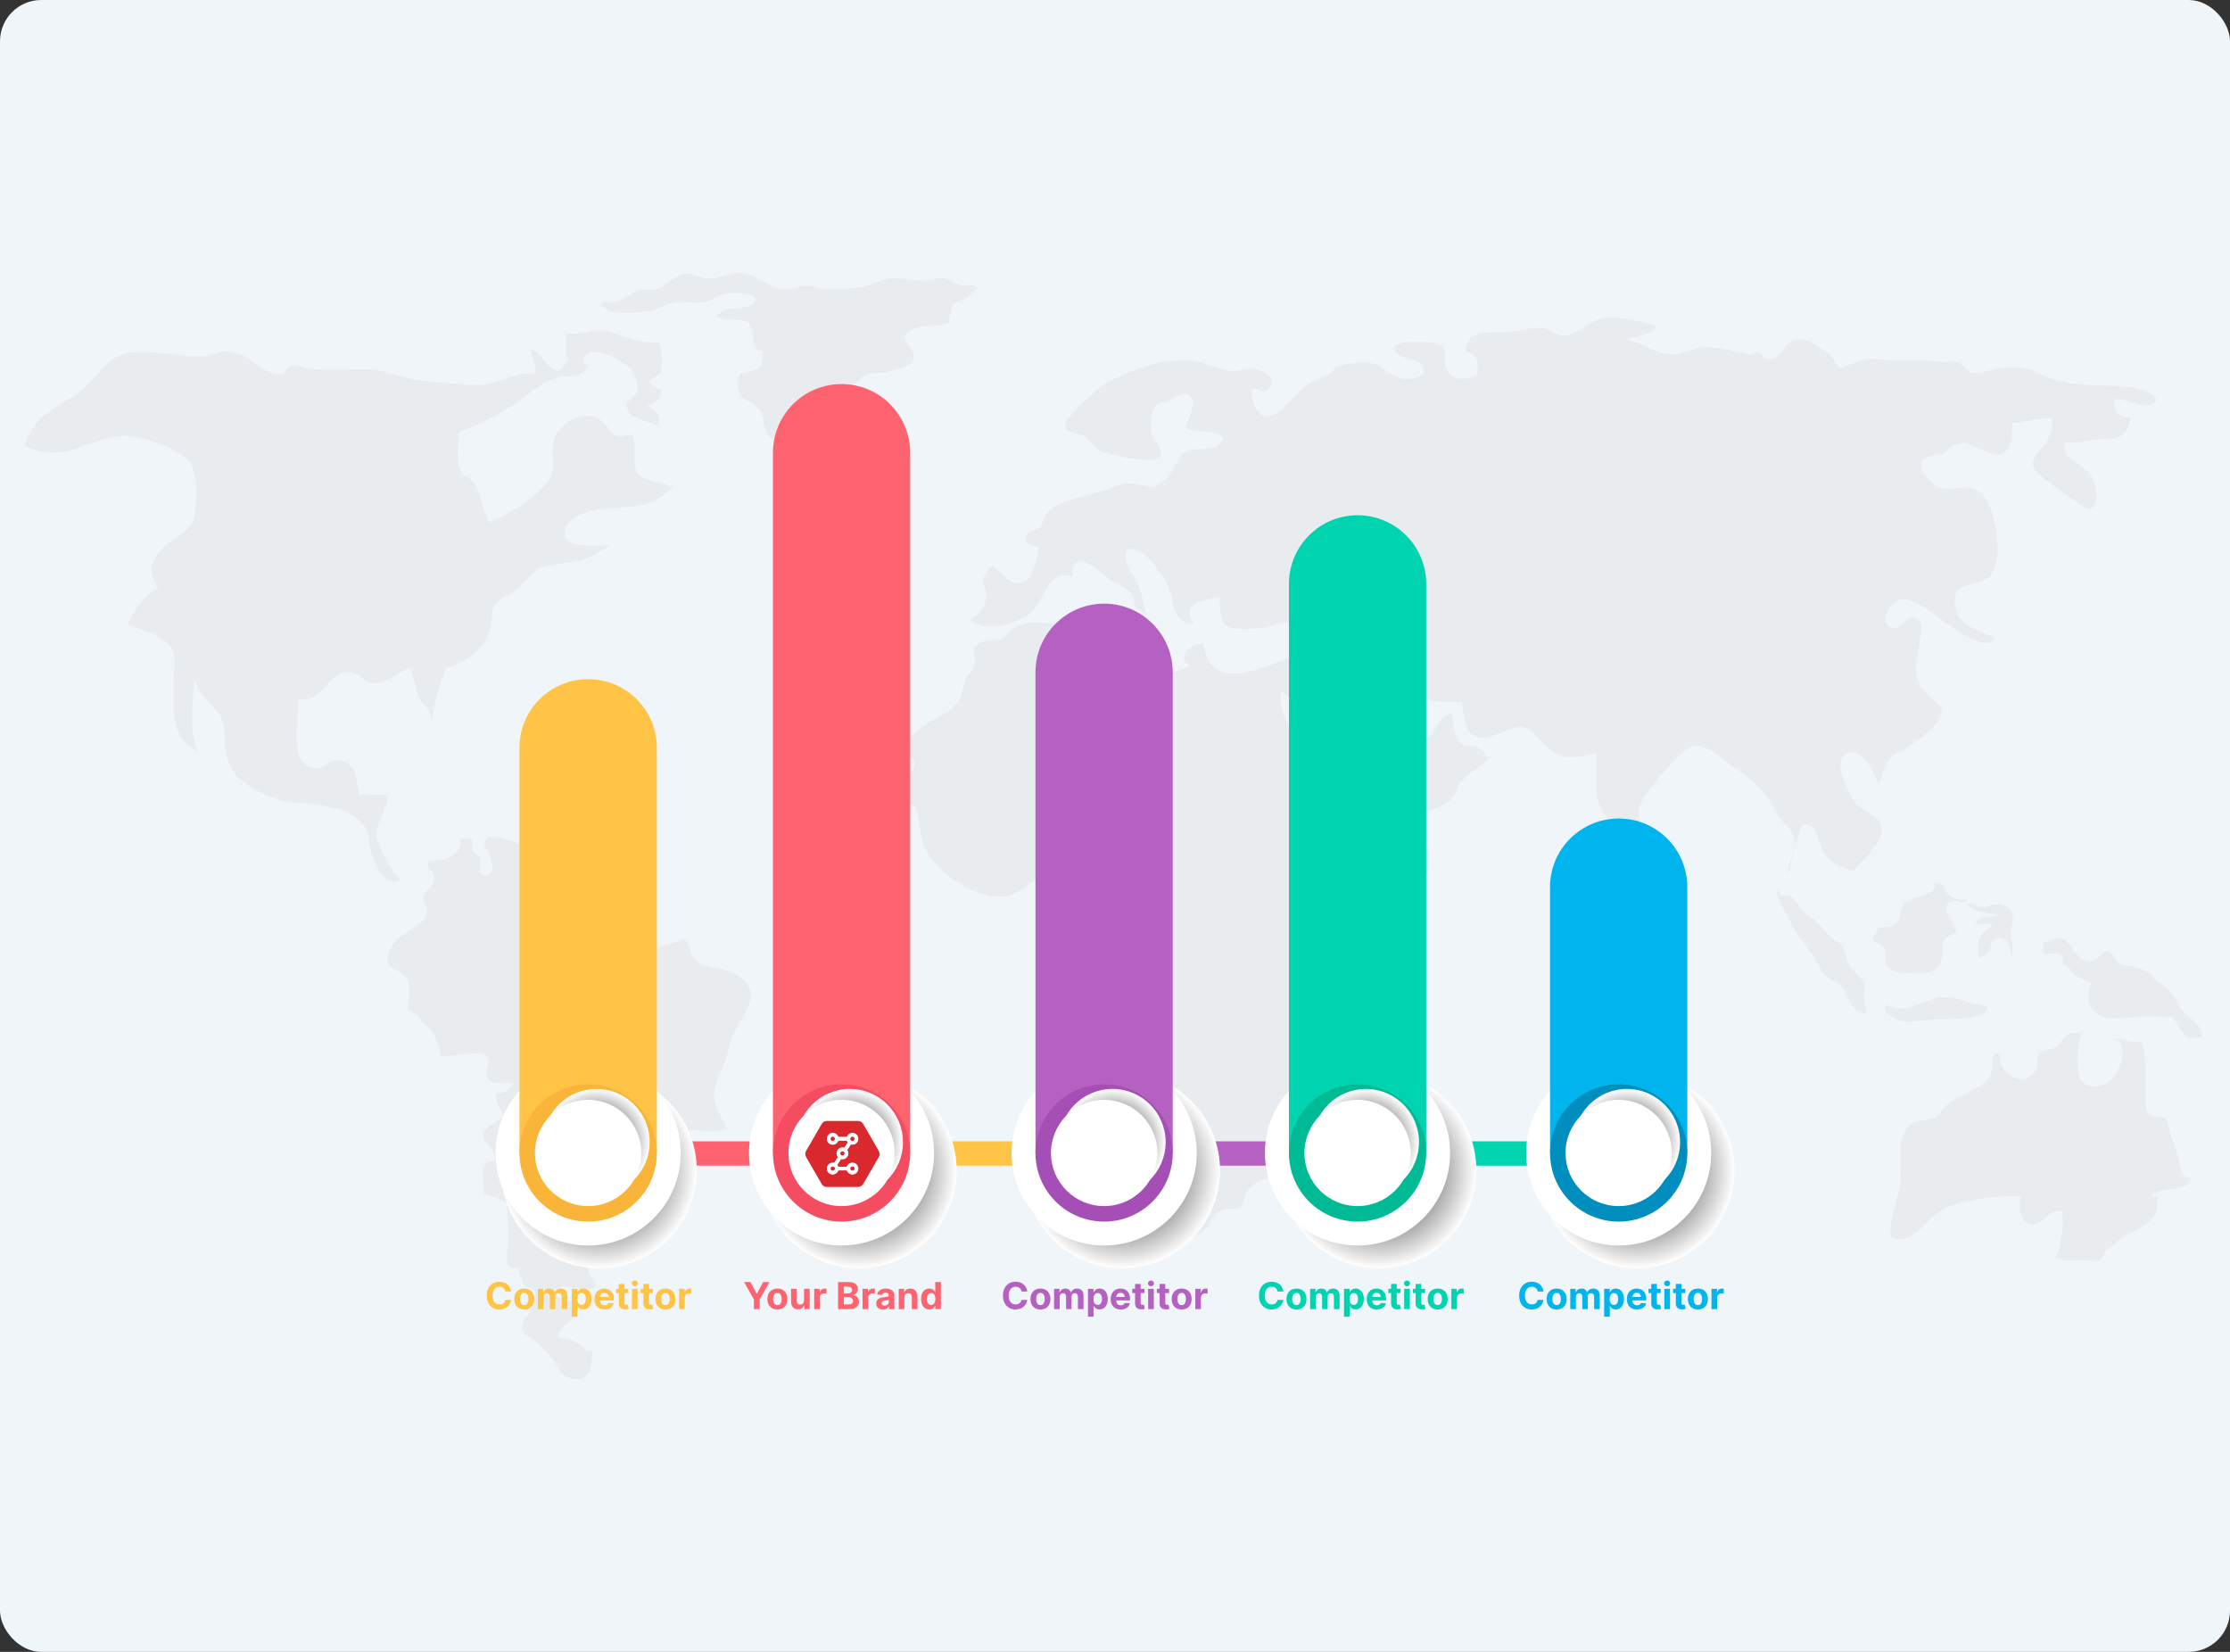 <svg width="540" height="400" viewBox="0 0 540 400" fill="none" xmlns="http://www.w3.org/2000/svg">
<rect x="0" y="0" width="540" height="400" fill="#333333" stroke="none"/>
<rect width="540" height="400" rx="10" fill="#F0F5FA"/>
<g opacity="0.3">
<path d="M97.086 213.019C95.64 212.581 91.476 204.647 91.257 202.806C90.818 198.992 93.799 196.406 93.843 192.593C91.651 192.286 89.24 192.461 86.961 192.33C86.084 188.779 86.61 185.492 83.06 184.308C79.334 183.081 79.378 186.587 75.52 185.93C70.129 185.009 72.189 173.657 72.364 169.273C77.887 170.413 78.983 163.487 83.629 162.742C86.61 162.216 87.925 165.328 90.643 165.46C93.054 165.635 97.043 162.654 99.147 161.734C100.462 163.969 100.505 166.468 101.426 168.66C102.478 171.246 104.582 171.903 104.713 175.147C104.67 171.158 106.248 166.336 108.001 161.734C113.042 160.463 117.206 157.044 118.696 152.441C119.573 149.811 118.433 148.671 120.143 146.304C121.37 144.551 124.175 143.718 125.71 142.14C130.531 137.187 130.181 137.099 137.019 136.354C141.095 135.916 144.339 134.557 147.67 131.971C145.216 132.015 137.983 132.672 136.975 130.261C135.222 126.009 142.06 123.73 144.558 123.379C152.886 122.24 156.481 124.037 163.012 117.944C160.513 116.717 155.56 116.673 154.245 114.35C152.93 112.07 154.377 107.731 153.018 105.101C146.75 107.161 148.985 103.523 144.602 101.244C140.745 99.227 135.353 102.778 134.345 105.802C132.548 111.018 135.923 113.298 131.496 118.032C128.208 121.495 122.86 124.607 118.521 126.535C116.505 122.766 116.899 120.048 114.795 117.024C113.305 114.92 112.121 115.884 111.157 113.122C110.324 110.887 111.113 106.942 111.201 104.619C116.505 102.734 123.036 99.359 127.331 95.984C130.049 93.836 131.627 92.521 134.739 91.556C137.939 90.592 140.657 92.214 142.366 88.4C142.045 88.342 141.738 88.283 141.446 88.225C140.657 81.825 152.185 87.041 153.763 91.162C154.158 92.302 154.596 93.441 154.289 94.8C153.982 96.071 151.703 97.386 151.703 97.474C151.615 101.419 155.473 101.463 159.242 102.997C160.338 100.674 158.629 99.096 156.481 98.131C158.629 97.781 160.207 96.422 160.119 94.318C158.453 94.142 158.103 93.134 156.831 92.477C157.84 92.038 158.76 90.68 160.119 90.373C160.338 87.918 160.426 85.332 159.593 83.009C154.99 82.746 153.018 82.351 149.336 80.905C144.032 78.801 142.586 81.036 137.063 80.861C136.975 83.053 136.843 85.288 137.545 87.217L137.019 87.787C134.17 93.397 131.452 85.025 128.515 84.587C128.778 86.691 129.699 88.313 129.83 90.373C124.088 89.978 120.23 93.617 114.357 93.178C109.754 92.871 103.53 92.564 99.147 91.644C94.15 90.636 92.089 89.102 86.873 89.409C83.235 89.584 79.334 89.628 75.696 89.409C73.767 89.321 72.715 88.225 70.83 88.444C69.296 88.576 69.252 90.46 68.025 90.504C62.633 90.636 61.011 85.639 55.532 85.069C53.253 84.806 51.894 85.946 49.746 86.165C43.609 86.778 36.289 84.192 30.416 85.595C24.892 86.954 23.227 92.696 17.835 95.896C12.663 98.92 7.491 101.813 6 108.082C16.082 111.72 17.353 107.994 27.742 105.758C32.476 104.75 42.163 107.994 45.67 111.588C47.993 113.999 47.993 123.248 46.459 126.667C45.275 129.253 40.278 131.007 38.481 133.724C35.807 137.669 36.333 138.502 38.306 142.579C35.456 143.411 31.73 148.803 30.854 151.301C33.396 152.222 36.596 153.011 38.919 154.545C42.777 157.044 42.163 158.096 42.119 163.399C42.031 169.755 40.716 178.917 47.905 181.897C45.67 177.514 46.678 169.492 47.072 164.451C49.395 171.553 54.612 170.895 54.392 178.522C54.173 186.5 58.294 190.094 65.57 192.987C71.751 195.398 79.027 193.776 85.251 197.37C89.985 200.132 88.758 202.499 90.073 206.926C91.037 210.214 93.624 214.816 97.086 213.019Z" fill="#D8D8D8"/>
<path d="M221.223 86.165C220.609 83.14 216.489 81.343 221.88 79.414C224.072 78.625 226 79.195 228.148 78.669C230.515 78.143 229.551 78.319 230.121 76.258C230.603 74.461 230.077 74.198 232.049 73.015C232.838 72.532 233.584 72.62 234.46 71.963C235.425 71.218 235.775 70.165 236.827 69.771L235.512 68.982C234.46 68.982 233.014 69.245 232.006 68.938C230.515 68.5 229.902 67.404 228.236 67.36C226.921 67.316 225.562 67.799 224.203 67.886C221.266 68.105 218.724 67.229 216.006 67.404C213.333 67.579 210.966 69.245 208.248 69.508C205.793 69.771 203.163 70.253 200.665 70.034C198.955 69.903 197.552 69.42 195.843 69.245C193.827 69.026 192.249 70.034 190.32 70.078C186.375 70.165 182.912 65.914 178.836 66.001C176.03 66.045 173.488 67.886 170.551 67.36C168.842 67.053 168.053 66.089 166.211 66.264C163.538 66.484 161.477 69.201 159.023 69.99C157.489 70.472 155.779 69.771 154.289 70.341C152.404 71.042 151.352 72.664 149.16 73.015C148.108 73.19 146.837 73.015 145.741 73.058C145.391 76.916 154.333 75.689 156.568 75.425C158.804 75.206 160.513 74.023 162.354 73.497C164.59 72.796 166.869 73.278 169.368 73.278C172.129 73.278 173.181 71.656 175.636 71.13C176.775 70.867 181.992 70.911 182.649 72.007C183.964 74.242 179.668 74.505 178.353 74.637C176.249 74.856 175.022 74.812 173.619 76.521C175.373 78.275 179.099 76.741 181.115 78.143C183.175 79.546 181.159 85.069 184.753 84.894C184.753 87.918 184.665 88.926 182.342 89.715C179.844 90.592 178.704 89.452 178.616 92.959C178.485 97.825 183.35 96.641 184.578 100.586C185.191 102.69 185.454 108.914 189.399 104.882C190.495 103.786 189.925 102.339 191.284 101.024C192.775 99.665 195.273 99.622 196.851 98.394C198.473 97.079 198.78 95.677 201.015 94.931C202.725 94.362 204.347 94.449 205.793 93.704C207.415 92.828 208.379 91.118 210.177 90.548C211.404 90.11 213.07 90.548 214.341 90.198C216.664 89.584 221.749 88.926 221.223 86.165Z" fill="#D8D8D8"/>
<path d="M176.819 235.243C173.532 233.971 169.894 234.76 167.921 231.867C167.22 230.903 166.782 227.791 165.686 227.484C165.335 227.353 162.837 228.536 162.179 228.624C159.505 229.106 155.648 230.772 153.062 230.158C152.623 226.388 153.456 222.268 153.237 218.367C151.79 218.279 149.862 218.717 148.459 218.323C146.004 217.665 146.267 215.43 144.207 214.071C142.805 213.107 140.832 213.457 139.079 212.537C137.106 211.573 135.66 209.469 133.863 208.548C131.759 207.496 129.479 206.707 127.244 205.26C124.964 203.77 122.685 203.244 119.836 202.674H118.214C116.373 204.384 117.995 205.655 118.565 207.058C119.003 208.197 120.274 211.923 117.469 211.879C115.277 211.836 116.855 209.162 116.285 207.803C116.022 207.145 114.751 206.575 114.488 205.874C114.181 205.129 114.444 203.77 114.357 203.025C113.436 202.937 112.516 202.937 111.595 202.981C111.464 207.978 108.045 208.022 103.705 208.68C103.223 210.564 104.801 210.652 105.064 211.923C105.59 214.466 103.267 214.948 102.609 216.789C101.996 218.586 103.223 218.411 103.398 220.208C103.661 222.882 101.294 223.758 99.365 225.117C97.349 226.564 95.157 227.879 94.281 230.465C93.185 233.708 94.412 233.928 96.692 235.33C100.33 237.653 98.62 240.766 98.84 244.711C99.672 245.018 100.33 245.456 101.207 245.587C101.601 247.385 103.354 248.174 104.319 249.401C105.634 251.11 106.291 253.258 106.686 255.713C109.535 256.02 116.811 254.091 117.951 255.888C118.915 257.335 117.381 259.22 117.732 260.447C118.477 263.033 121.721 261.981 124.131 262.463C123.167 263.954 121.984 264.874 120.143 264.743C119.748 267.197 121.458 268.337 121.896 270.441C120.8 271.011 117.293 273.334 117.03 274.386C116.504 276.665 120.449 278.287 119.748 281.049C115.233 281.443 117.293 286.177 117.162 288.895C118.959 289.903 120.975 290.21 122.773 291.174C122.86 293.848 122.948 296.566 123.079 299.196C123.167 300.861 122.247 305.157 123.167 306.516C123.605 307.13 125.052 306.823 125.534 307.524C125.885 307.919 125.666 308.401 125.972 308.927C126.718 310.11 125.972 310.286 127.112 311.338C128.164 312.302 129.041 311.513 129.567 312.959C129.83 313.748 129.26 315.809 128.953 316.51C128.296 318.132 125.666 320.455 126.542 322.384C126.893 323.173 129.304 324.4 130.049 325.058C131.057 325.934 132.153 327.03 133.03 328.082C134.739 330.274 136.054 334.043 139.605 334C143.462 333.956 143.199 329.792 143.55 327.03C141.665 327.337 141.753 326.548 140.744 325.934C138.64 324.575 138.246 324.049 135.221 323.962C134.608 321.507 138.684 320.061 139.561 318.176C141.533 313.705 135.967 316.203 134.169 312.74C136.624 310.417 138.553 312.039 141.446 312.171C147.451 312.39 141.709 308.971 142.235 306.034C145.698 305.771 151.527 303.404 150.826 298.977C146.662 298.757 143.024 300.686 143.331 295.47C146.881 295.295 149.467 297.355 152.799 295.777C156.875 293.804 158.453 287.624 160.294 283.766C161.565 281.049 162.267 275.175 165.335 273.991C168.579 272.764 172.874 275.263 175.899 273.115C174.847 270.134 172.568 267.811 172.962 264.436C173.313 261.017 175.461 258.255 176.206 255.012C176.776 252.294 177.345 250.628 178.748 248.261C179.669 246.683 181.641 243.352 181.86 241.598C182.299 238.662 179.055 236.163 176.819 235.243Z" fill="#D8D8D8"/>
<path fill-rule="evenodd" clip-rule="evenodd" d="M430.44 197.195C428.117 192.505 425.75 189.787 421.191 186.763C417.115 184.089 412.074 178.171 407.954 181.81C404.841 184.527 401.159 188.823 398.705 192.154C394.672 197.546 398.573 200.22 398.091 205.874C397.302 214.641 394.015 208.022 392.7 204.121C391.56 200.702 388.623 198.072 387.264 194.784C385.818 191.146 386.87 186.412 386.475 182.555C380.908 183.431 378.804 184.352 374.859 181.064C373.237 179.749 371.353 176.9 369.38 176.243C365.61 174.928 361.096 180.232 356.975 178.215C354.477 177.032 354.477 172.824 353.907 169.975C347.42 169.931 339.354 170.544 340.45 161.734C340.479 161.734 340.494 161.719 340.494 161.69L338.565 162.128C338.448 162.216 338.361 162.304 338.302 162.391C336.023 165.328 338.828 167.958 340.275 170.764C341.414 172.868 342.466 179.355 345.535 178.522C348.033 177.821 348.077 172.824 351.628 172.911C352.197 175.498 351.978 178.96 354.214 180.407C355.047 180.933 356.931 180.407 357.896 180.933C358.86 181.459 359.824 182.818 360.394 183.651C358.29 186.061 355.266 187.333 353.425 189.831C352.548 191.058 352.592 192.636 351.014 193.908C348.121 196.318 344.264 196.406 341.02 198.028C338.346 199.343 335.716 203.507 332.648 203.025C332.326 202.996 332.019 202.923 331.727 202.806C331.873 203.04 332.019 203.259 332.165 203.463C336.11 208.504 340.888 204.778 345.885 205.611C346.061 209.074 346.368 211.66 343.738 214.159C340.494 217.271 336.636 218.016 334.357 221.917C333.086 224.109 332.648 226.344 330.85 228.142C329.667 229.325 328.177 229.413 326.949 230.377C324.67 232.13 323.618 234.147 321.821 236.47C320.374 235.462 319.936 233.971 318.139 234.234C316.561 234.41 314.72 237.741 315.29 239.1C316.385 241.774 319.804 240.371 321.865 240.766C323.311 241.073 324.363 242.388 325.897 242.563C323.706 245.675 321.645 248.919 322.829 252.82C324.012 256.502 326.993 257.685 322.478 260.973C320.199 262.639 313.449 265.356 312.484 268.468C311.958 270.222 314.018 274.079 315.377 274.912C313.799 279.076 313.931 281.531 309.898 284.029C307.443 285.52 304.55 285.651 302.534 287.668C301.087 289.114 301.482 290.824 300.649 291.832C299.378 293.366 298.764 292.314 296.573 292.884C293.022 293.804 293.636 296.478 291.313 298.231C289.296 299.766 285.264 299.59 284.08 297.223C282.984 294.988 284.781 291.043 284.475 288.588C283.861 284.161 279.127 280.523 279.784 275.745C276.76 275.263 277.111 272.633 276.541 270.529C275.796 267.767 275.226 267.46 273.779 265.312C272.508 263.428 272.727 262.945 271.982 260.578C271.062 257.466 271.149 258.211 271.456 255.538C271.807 252.425 272.201 252.732 273.955 250.76C276.234 248.174 275.927 249.664 275.752 246.552C275.445 241.905 271.412 239.495 266.985 239.582C267.555 234.629 265.188 236.645 262.514 234.015C259.796 231.341 262.821 229.676 266.021 228.58C264.662 227.879 263.04 227.09 261.769 226.038C263.084 223.451 267.511 218.849 266.459 215.868C265.407 213.019 260.147 211.31 257.561 210.959C250.81 210.038 248.443 217.622 241.342 217.096C234.548 216.613 227.885 211.704 224.335 206.181C222.143 202.762 223.371 198.861 221.486 195.179C221.354 194.96 220.039 195.003 219.732 194.477C219.601 194.302 219.469 192.768 219.689 192.943C218.856 192.242 218.417 191.234 216.576 190.795C217.453 189.524 221.442 187.026 221.486 185.36C221.573 182.774 219.338 183.738 219.031 181.81C218.593 179.399 222.801 176.374 224.423 175.278C227.053 173.481 230.428 172.473 232.181 169.624C233.058 168.221 233.102 165.766 233.978 164.145C234.899 162.391 235.381 162.873 235.951 160.901C236.302 159.63 235.425 157.833 236.17 156.649C237.66 154.414 240.597 155.641 242.701 154.589C243.972 153.931 244.498 152.704 245.594 152.003C249.013 149.943 253.616 150.907 257.385 151.258C258.876 151.433 261.418 152.222 262.996 151.652C264.092 151.258 264.443 149.548 265.67 149.373C268.475 148.978 268.344 152.967 271.456 152.397C271.237 154.501 268.475 155.772 268.738 157.745C268.957 159.367 274.437 161.909 275.796 162.391C278.82 163.399 285.877 163.224 288.069 161.076C284.475 159.63 288.463 155.115 291.532 155.992C292.671 168.484 307.443 161.295 314.281 158.096L313.931 159.542C314.632 157.657 315.158 155.071 314.281 153.055C313.536 151.301 314.764 151.652 312.572 150.907C310.687 150.249 307.882 151.827 305.997 152.003C303.893 152.222 298.94 152.792 297.142 151.608C295.214 150.381 295.564 147.356 295.214 144.858C292.058 144.726 285.351 146.48 289.296 150.863C283.861 151.433 284.475 146.173 283.116 142.535C282.283 140.255 278.995 135.653 276.935 134.163C271.588 130.393 271.938 135.697 273.955 138.677C276.541 142.535 276.497 144.595 277.593 149.022C276.935 148.233 275.576 147.707 275.05 147.05C274.393 146.173 274.875 144.946 274.042 143.85C272.508 141.921 270.798 141.79 269.001 140.518C267.204 139.203 259.358 131.489 259.665 139.642C252.958 137.45 253.09 147.225 247.874 149.548C243.709 151.433 239.37 153.23 235.162 150.206C235.133 149.972 235.162 149.753 235.249 149.548C238.099 148.715 238.8 146.041 238.8 143.455C238.8 142.053 237.748 141.658 237.967 140.475C238.186 139.335 239.589 137.845 240.247 136.88C242.219 138.195 245.024 142.622 248.137 140.869C249.802 139.992 251.731 134.338 251.336 132.628C250.372 132.497 249.539 131.62 248.531 131.532C247.698 128.201 250.372 129.122 251.687 127.763C252.739 126.623 252.608 125.089 253.791 123.862C256.246 121.275 262.47 120.136 265.758 119.259C268.212 118.645 270.579 117.287 272.946 117.111C277.286 116.848 279.083 119.654 282.677 115.665C284.562 113.605 285.527 109.44 288.42 108.827C289.033 108.695 289.647 108.739 290.173 108.827C290.115 108.856 290.115 108.856 290.173 108.827C290.378 108.798 290.582 108.783 290.787 108.783C291.576 108.651 292.934 108.476 294.512 108.301C294.542 108.271 294.571 108.242 294.6 108.213C300.255 103.742 288.463 105.057 287.017 103.479C287.587 101.989 289.735 97.868 288.463 96.246C286.754 94.055 285.132 96.246 283.291 96.992C281.056 97.956 280.442 96.948 279.171 99.578C278.864 100.192 278.601 103.567 278.689 104.18C279.258 107.336 284.825 111.676 277.33 111.369C274.174 111.238 269.615 110.361 266.766 109.309C264.837 108.608 263.917 106.46 262.558 105.627C261.374 104.882 258.131 105.013 257.824 103.085C257.517 101.55 266.284 93.529 268.081 92.608C273.867 89.584 281.45 86.91 288.113 87.261C291.707 87.48 294.775 89.671 298.194 89.803C300.386 89.934 302.008 88.882 304.2 89.409C306.172 89.847 309.197 91.513 307.4 93.923C306.216 95.545 305.076 94.142 303.235 94.186C302.753 95.94 303.805 99.709 305.69 100.542C308.452 101.77 310.994 98.482 312.835 96.685C314.457 95.063 315.684 93.66 317.613 92.521C319.541 91.381 322.522 91.074 323.355 88.795C326.073 88.05 329.535 87.348 332.385 88.006C334.795 88.532 334.182 88.882 336.242 90.154C339.31 92.082 340.888 92.389 344.439 90.811C345.929 85.77 338.127 88.006 337.732 84.324C337.469 82.351 345.14 82.614 346.937 82.965C351.715 83.929 348.91 86.033 350.313 89.452C351.54 92.389 355.31 92.126 357.72 90.811C357.852 87.962 358.071 86.077 354.959 84.981C355.09 80.16 359.561 80.466 363.2 80.466C366.575 80.466 369.249 79.59 372.448 79.371C375.166 79.151 376.043 80.949 378.322 81.212C381.61 81.65 385.292 77.004 389.149 76.872C392.743 76.697 397.872 78.012 401.247 78.976C400.107 80.905 396.206 81.562 394.102 82.176C397.039 83.053 399.669 84.762 402.737 85.507C407.208 86.559 408.48 84.368 412.732 84.061C416.151 83.798 420.665 85.463 423.909 85.858C424.391 85.946 425.049 85.157 426.013 85.376C426.671 85.463 426.802 86.735 427.547 86.778C428.862 86.822 428.512 87.129 429.607 86.778C431.492 86.165 432.062 82.702 434.911 82.22C438.637 81.606 443.897 86.165 445.475 89.145C448.368 88.225 450.954 86.866 453.453 86.866C454.68 86.822 456.521 87.173 457.924 87.217C462.395 87.261 466.384 87.129 470.636 87.655C471.688 87.787 472.915 87.392 473.923 87.699C475.326 88.137 476.027 89.803 477.342 90.198C478.833 90.636 481.199 89.759 482.909 89.452C486.942 88.663 489.966 88.576 493.692 90.417C500.574 93.923 508.332 93.003 515.96 93.748C518.02 93.967 525.165 96.203 520.65 98.044C518.59 98.92 514.688 96.246 512.058 96.685C511.532 99.315 513.154 101.419 515.916 100.981C515.346 105.232 513.724 106.284 509.691 106.328C506.623 106.372 503.029 107.424 500.223 107.117C499.215 110.58 501.933 111.15 504.037 112.859C505.746 114.262 506.185 114.306 506.974 116.673C508.376 120.793 507.719 125.483 503.116 121.801C500.705 119.829 492.246 114.963 492.202 112.07C492.202 110.887 494.963 107.994 495.577 106.854C496.717 104.75 496.98 104.049 496.848 101.375C493.648 100.893 490.58 102.471 487.336 102.427C487.029 103.83 487.424 106.241 486.854 107.468C484.487 112.64 481.068 109.09 477.518 107.775C475.282 106.942 474.756 107.073 472.652 108.125C471.819 108.52 471.249 109.572 470.329 109.923C469.627 110.229 468.356 109.966 467.786 110.273C466.165 111.194 464.718 110.799 465.639 113.911C466.033 115.139 467.962 117.287 469.321 117.856C473.353 119.566 476.553 116.191 479.972 119.654C483.698 123.467 485.627 137.231 481.112 140.212C477.78 142.403 472.126 140.518 473.572 147.356C474.449 151.696 479.446 152.529 482.953 154.501C481.243 159.367 468.751 148.803 466.34 147.356C463.447 145.647 460.817 144.025 458.494 146.173C455.864 148.584 455.776 152.66 459.151 152.003C460.817 151.696 462.614 147.839 464.806 150.512C465.814 151.696 464.762 155.378 464.587 156.824C463.666 163.093 463.228 164.846 467.786 169.229C470.153 171.553 471.074 171.421 469.277 174.533C467.83 176.988 463.841 179.662 461.606 181.24C459.546 182.642 458.669 181.985 457.047 184.571C456.083 186.149 455.776 188.297 454.856 189.963C454.242 187.289 450.691 181.196 447.667 182.248C443.415 183.782 447.229 190.971 448.587 193.425C450.56 196.888 455.688 197.02 455.601 200.877C455.469 205.129 451.217 207.452 448.894 210.915C445.431 209.995 442.845 208.855 441.179 205.567C440.084 203.376 440.084 198.817 436.226 199.825C434.867 204.077 433.947 207.715 433.026 211.967C432.413 208.943 435.481 205.611 434.385 202.631C433.772 200.789 431.405 199.168 430.44 197.195ZM328.746 197.283C328.615 196.275 328.483 195.31 328.308 194.477C327.694 191.321 327.475 188.911 325.196 186.456C324.407 185.623 323.048 185.448 322.215 184.527C321.076 183.3 320.856 181.284 319.98 179.925C318.446 177.689 316.473 175.848 314.939 173.525C313.755 171.684 312.177 167.914 310.03 167.476C309.854 172.692 311.651 174.621 313.843 179.004C316.122 183.651 317.832 188.078 321.733 191.979C323.837 194.083 326.949 195.486 328.746 197.283Z" fill="#D8D8D8"/>
<path d="M331.902 261.718C328.177 264.874 331.245 264.173 331.508 268.118C331.727 271.888 327.431 272.282 326.073 275.263C327.212 277.937 330.894 277.148 333.261 277.06C334.445 274.649 336.899 273.685 338.39 271.581C339.661 269.784 340.976 266.891 341.721 264.786C342.817 261.587 340.932 258.343 341.239 255.494C340.231 256.195 339.749 256.151 338.346 256.853C335.935 258.08 333.919 260.009 331.902 261.718Z" fill="#D8D8D8"/>
<path d="M341.239 255.494C341.385 255.406 341.546 255.289 341.721 255.143C342.773 254.354 342.905 253.214 344.132 252.645L341.984 253.346C341.546 254.047 341.327 254.749 341.239 255.494Z" fill="#D8D8D8"/>
<path d="M527.838 281.662C527.137 279.558 527.049 278.156 525.997 275.92C525.559 274.912 525.296 271.844 524.507 271.055C523.236 269.783 521.219 271.098 519.992 269.082C519.072 267.548 519.817 262.2 519.641 260.71C519.378 258.167 519.729 254.442 518.502 252.25C516.573 252.425 514.644 251.855 512.759 251.549H512.014C516.091 253.127 513.023 261.455 509.516 262.639C500.837 265.532 502.985 254.222 504.08 250.19C499.741 249.401 500.135 251.812 497.549 253.653C496.585 254.354 494.656 253.916 493.78 255.231C492.903 256.502 493.867 258.08 492.684 259.57C489.966 262.989 486.459 260.929 484.706 258.036C484.224 257.291 484.838 254.88 483.26 255.099C482.076 255.274 482.558 259.57 481.901 260.578C479.884 263.822 474.055 265.093 471.205 267.767C470.197 268.731 469.321 270.309 468.093 270.879C466.559 271.624 464.455 270.879 462.965 272.107C459.765 274.649 459.94 279.164 460.247 282.495C460.817 288.5 457.398 293.629 457.792 299.678C463.841 302.001 466.91 293.76 472.433 291.919C477.386 290.297 484.049 289.596 489.352 289.684C488.695 292.358 488.914 296.39 492.333 296.434C494.919 296.478 496.19 292.577 499.39 293.322C499.653 296.916 499.39 301.212 497.768 304.543C500.048 305.595 501.67 305.245 504.08 305.157C505.132 305.069 507.543 305.639 508.42 305.157C509.428 304.631 509.253 303.579 509.998 302.922C510.656 302.352 511.182 301.826 512.014 301.124C516.31 297.355 523.411 297.136 522.403 289.815C521.965 289.728 521.395 289.552 520.913 289.552C522.491 287.141 530.205 289.07 530.731 285.037C527.882 285.388 528.408 283.416 527.838 281.662Z" fill="#D8D8D8"/>
<path d="M457.398 234.41C459.239 236.032 462.965 235.549 465.156 235.549C468.006 235.549 469.891 234.629 470.329 231.429C470.548 229.676 469.671 228.448 471.381 227.09C473.134 225.731 474.581 226.169 472.959 223.495C472.214 222.312 470.679 220.909 471.512 219.156C472.564 217.052 474.318 218.893 475.896 218.323L476.597 217.578C475.019 218.235 472.433 217.797 471.381 216.131C470.504 214.641 470.899 213.633 468.532 214.027C468.795 217.534 462.439 216.789 460.905 219.024C460.028 220.251 460.335 221.786 459.59 223.057C458.406 224.898 456.697 224.153 454.899 224.81C454.636 225.555 453.19 226.783 453.628 227.659C454.023 228.448 455.601 228.405 456.127 229.457C457.003 231.21 455.908 233.007 457.398 234.41Z" fill="#D8D8D8"/>
<path d="M451.437 240.634C451.524 238.618 452.05 238.486 450.604 236.864C449.552 235.681 447.886 234.278 447.36 232.525C446.571 230.07 446.834 229.106 444.423 227.659C442.67 226.564 442.407 225.95 441.048 224.284C440.04 223.057 438.769 222.312 437.454 221.347C436.314 220.515 435.788 219.506 434.911 218.323C433.772 216.745 433.29 216.876 431.317 216.876L430.44 215.43C429.608 216.876 432.939 221.567 433.596 223.188C434.824 226.344 436.972 228.273 438.813 231.122C439.602 232.306 440.215 233.665 441.004 234.892C442.012 236.514 443.327 237.171 444.993 238.092C447.798 239.67 447.579 245.894 451.963 245.237C451.875 243.746 451.393 242.168 451.437 240.634Z" fill="#D8D8D8"/>
<path d="M467.567 246.902C469.759 246.683 481.594 247.428 481.287 243.702C477.649 243.308 475.107 241.73 471.381 241.511C466.34 241.204 462.965 245.631 457.573 243.659L456.828 243.308C454.943 244.886 459.151 247.078 460.423 247.253C462.79 247.604 465.376 247.121 467.567 246.902Z" fill="#D8D8D8"/>
<path d="M487.205 221.216C486.547 219.331 484.969 218.717 482.865 219.024C481.901 219.156 481.156 219.638 480.191 219.594C478.92 219.506 477.956 218.674 476.597 218.849L476.422 219.024C478.306 221.084 480.717 221.084 483.435 221.391C482.997 222.224 482.164 221.786 481.287 221.917C479.928 222.093 479.095 222.662 478.131 223.671C479.49 223.802 481.112 223.671 482.514 223.758C481.506 225.292 479.578 225.555 479.095 227.659C478.832 228.974 479.095 230.772 479.139 232.087C480.104 231.736 481.156 231.122 481.638 230.246C482.295 229.062 481.725 228.142 483.26 227.484C485.977 226.301 487.117 229.457 487.073 231.561C487.994 230.114 486.722 226.695 487.029 224.766C487.248 223.451 487.731 222.575 487.205 221.216Z" fill="#D8D8D8"/>
<path d="M531.433 247.428C529.899 245.982 528.934 245.543 527.795 243.615C526.918 242.081 525.91 240.327 524.551 239.188C523.28 238.136 521.395 237.566 521 235.769C519.685 235.286 518.414 234.454 517.099 234.147C515.96 233.84 514.075 233.971 513.067 233.226C512.058 232.525 511.839 230.465 510.393 230.377C509.078 230.246 508.289 232.13 507.061 232.613C504.168 233.752 502.547 230.333 500.969 228.58C499.171 226.52 497.944 227.265 495.972 228.01C495.752 228.054 495.139 228.273 494.788 228.229C494.744 229.15 494.744 230.114 494.788 231.035C495.796 231.122 497.637 230.64 498.558 231.078C499.785 231.648 499.391 232.35 499.478 233.577C501.056 233.445 501.275 235.155 502.327 235.988C503.16 236.645 505.396 237.785 506.448 238.092C505.527 240.722 504.914 243.176 507.544 245.28C510.174 247.428 514.688 246.464 517.625 246.201C519.861 245.982 522.184 246.157 524.463 246.201C526.173 246.201 525.822 245.938 526.918 247.516C527.663 248.524 528.759 250.716 529.986 251.198C530.732 251.461 532.222 251.242 533.011 251.198C533.362 249.576 532.485 248.436 531.433 247.428Z" fill="#D8D8D8"/>
</g>
<path d="M329.17 282.261H390.773V276.377H329.17V282.261Z" fill="#00D3B0"/>
<path d="M328.184 282.261V276.377H266.168V282.261H328.184Z" fill="#B561C1"/>
<path d="M204.565 282.261H266.168V276.377H204.565V282.261Z" fill="#FFC345"/>
<path d="M128.523 276.377V282.261H204.565V276.377H128.523Z" fill="#FD646F"/>
<path style="mix-blend-mode:multiply" d="M145.029 259.681C131.926 259.681 121.336 270.303 121.336 283.374C121.336 296.477 131.926 307.099 145.029 307.099C158.132 307.099 168.723 296.477 168.723 283.374C168.723 270.303 158.132 259.681 145.029 259.681Z" fill="url(#paint0_radial_3555_2367)"/>
<path d="M142.421 256.787C130.05 256.787 120 266.805 120 279.208C120 291.579 130.05 301.597 142.421 301.597C154.793 301.597 164.843 291.579 164.843 279.208C164.843 266.805 154.793 256.787 142.421 256.787Z" fill="white"/>
<path d="M125.788 279.208V181.063C125.788 171.904 133.23 164.462 142.421 164.462C151.612 164.462 159.054 171.904 159.054 181.063V279.208H125.788Z" fill="#FFC345"/>
<path d="M142.421 262.575C133.23 262.575 125.788 270.017 125.788 279.208C125.788 288.367 133.23 295.809 142.421 295.809C151.612 295.809 159.054 288.367 159.054 279.208C159.054 270.017 151.612 262.575 142.421 262.575Z" fill="#F9B43A"/>
<path style="mix-blend-mode:multiply" d="M144.425 263.688C137.333 263.688 131.545 269.444 131.545 276.568C131.545 283.692 137.333 289.449 144.425 289.449C151.549 289.449 157.305 283.692 157.305 276.568C157.305 269.444 151.549 263.688 144.425 263.688Z" fill="url(#paint1_radial_3555_2367)"/>
<path d="M142.421 266.328C135.297 266.328 129.541 272.084 129.541 279.208C129.541 286.3 135.297 292.056 142.421 292.056C149.513 292.056 155.302 286.3 155.302 279.208C155.302 272.084 149.513 266.328 142.421 266.328Z" fill="white"/>
<path style="mix-blend-mode:multiply" d="M207.968 259.681C194.865 259.681 184.243 270.303 184.243 283.374C184.243 296.477 194.865 307.099 207.968 307.099C221.039 307.099 231.661 296.477 231.661 283.374C231.661 270.303 221.039 259.681 207.968 259.681Z" fill="url(#paint2_radial_3555_2367)"/>
<path d="M203.77 256.787C191.398 256.787 181.38 266.805 181.38 279.208C181.38 291.579 191.398 301.597 203.77 301.597C216.173 301.597 226.191 291.579 226.191 279.208C226.191 266.805 216.173 256.787 203.77 256.787Z" fill="white"/>
<path d="M187.168 279.208V109.633C187.168 100.442 194.61 93 203.77 93C212.961 93 220.403 100.442 220.403 109.633V279.208H187.168Z" fill="#FD646F"/>
<path d="M203.77 262.575C194.61 262.575 187.168 270.017 187.168 279.208C187.168 288.367 194.61 295.809 203.77 295.809C212.961 295.809 220.403 288.367 220.403 279.208C220.403 270.017 212.961 262.575 203.77 262.575Z" fill="#F44D61"/>
<path style="mix-blend-mode:multiply" d="M205.805 263.688C198.681 263.688 192.925 269.444 192.925 276.568C192.925 283.692 198.681 289.449 205.805 289.449C212.897 289.449 218.654 283.692 218.654 276.568C218.654 269.444 212.897 263.688 205.805 263.688Z" fill="url(#paint3_radial_3555_2367)"/>
<path d="M203.77 266.328C196.678 266.328 190.921 272.084 190.921 279.208C190.921 286.3 196.678 292.056 203.77 292.056C210.894 292.056 216.65 286.3 216.65 279.208C216.65 272.084 210.894 266.328 203.77 266.328Z" fill="white"/>
<path fill-rule="evenodd" clip-rule="evenodd" d="M195.197 278.7C194.934 279.155 194.934 279.715 195.197 280.17L198.962 286.691C199.224 287.146 199.71 287.426 200.235 287.426L207.765 287.426C208.29 287.426 208.775 287.146 209.038 286.691L212.803 280.17C213.066 279.715 213.066 279.155 212.803 278.7L209.038 272.179C208.775 271.724 208.29 271.444 207.765 271.444H200.235C199.71 271.444 199.224 271.724 198.962 272.179L195.197 278.7ZM202.988 276.199C202.805 276.764 202.274 277.172 201.648 277.172C200.869 277.172 200.239 276.542 200.239 275.763C200.239 274.985 200.869 274.354 201.648 274.354C202.276 274.354 202.808 274.765 202.99 275.333H205.077C205.259 274.765 205.791 274.354 206.418 274.354C207.197 274.354 207.827 274.985 207.827 275.763C207.827 276.542 207.197 277.172 206.418 277.172C206.288 277.172 206.161 277.155 206.041 277.121L205.142 278.462C205.478 278.928 205.508 279.572 205.168 280.076C204.829 280.577 204.225 280.792 203.669 280.658L202.725 282.065C202.842 282.203 202.932 282.364 202.989 282.54H205.077C205.26 281.974 205.791 281.564 206.418 281.564C207.197 281.564 207.827 282.195 207.827 282.973C207.827 283.752 207.197 284.382 206.418 284.382C205.791 284.382 205.26 283.973 205.077 283.406H202.989C202.806 283.973 202.275 284.382 201.648 284.382C200.87 284.382 200.239 283.752 200.239 282.973C200.239 282.195 200.87 281.564 201.648 281.564C201.766 281.564 201.88 281.579 201.99 281.606L202.93 280.205C202.527 279.736 202.469 279.038 202.831 278.5C203.193 277.964 203.858 277.756 204.442 277.95L205.318 276.644C205.213 276.513 205.131 276.362 205.078 276.199H202.988ZM202.2 275.764C202.2 276.069 201.952 276.316 201.647 276.316C201.343 276.316 201.095 276.069 201.095 275.764C201.095 275.459 201.343 275.211 201.647 275.211C201.952 275.211 202.2 275.459 202.2 275.764ZM204.457 279.597C204.287 279.849 203.944 279.916 203.691 279.746C203.438 279.575 203.371 279.232 203.542 278.979C203.712 278.726 204.056 278.66 204.308 278.83C204.561 279.001 204.628 279.344 204.457 279.597ZM206.418 276.316C206.723 276.316 206.971 276.068 206.971 275.764C206.971 275.459 206.723 275.211 206.418 275.211C206.113 275.211 205.866 275.459 205.866 275.764C205.866 276.068 206.113 276.316 206.418 276.316ZM202.2 282.973C202.2 283.278 201.953 283.526 201.648 283.526C201.343 283.526 201.095 283.278 201.095 282.973C201.095 282.668 201.343 282.421 201.648 282.421C201.953 282.421 202.2 282.668 202.2 282.973ZM206.418 283.526C206.723 283.526 206.971 283.278 206.971 282.973C206.971 282.668 206.723 282.421 206.418 282.421C206.113 282.421 205.866 282.668 205.866 282.973C205.866 283.278 206.113 283.526 206.418 283.526Z" fill="#D9292F"/>
<path fill-rule="evenodd" clip-rule="evenodd" d="M201.648 277.173C202.274 277.173 202.805 276.764 202.988 276.199H205.078C205.131 276.363 205.213 276.513 205.318 276.644L204.443 277.95C203.858 277.756 203.193 277.964 202.831 278.5C202.469 279.038 202.527 279.736 202.93 280.205L201.99 281.606C201.88 281.579 201.766 281.565 201.648 281.565C200.87 281.565 200.239 282.196 200.239 282.974C200.239 283.752 200.87 284.383 201.648 284.383C202.275 284.383 202.806 283.973 202.989 283.407H205.077C205.26 283.973 205.791 284.383 206.418 284.383C207.197 284.383 207.828 283.752 207.828 282.974C207.828 282.196 207.197 281.565 206.418 281.565C205.791 281.565 205.26 281.974 205.077 282.54H202.989C202.932 282.364 202.842 282.204 202.725 282.065L203.669 280.658C204.225 280.792 204.829 280.577 205.168 280.076C205.508 279.572 205.478 278.928 205.142 278.462L206.041 277.122C206.161 277.155 206.288 277.173 206.418 277.173C207.197 277.173 207.828 276.542 207.828 275.764C207.828 274.986 207.197 274.355 206.418 274.355C205.791 274.355 205.259 274.766 205.077 275.333H202.99C202.808 274.766 202.276 274.355 201.648 274.355C200.869 274.355 200.239 274.986 200.239 275.764C200.239 276.542 200.869 277.173 201.648 277.173ZM201.647 276.316C201.952 276.316 202.2 276.069 202.2 275.764C202.2 275.459 201.952 275.212 201.647 275.212C201.343 275.212 201.095 275.459 201.095 275.764C201.095 276.069 201.343 276.316 201.647 276.316ZM203.691 279.746C203.944 279.916 204.287 279.85 204.457 279.597C204.628 279.344 204.561 279.001 204.308 278.83C204.056 278.66 203.712 278.727 203.542 278.979C203.371 279.232 203.438 279.575 203.691 279.746ZM206.971 275.764C206.971 276.069 206.723 276.316 206.418 276.316C206.113 276.316 205.866 276.069 205.866 275.764C205.866 275.459 206.113 275.212 206.418 275.212C206.723 275.212 206.971 275.459 206.971 275.764ZM201.648 283.526C201.953 283.526 202.2 283.279 202.2 282.974C202.2 282.669 201.953 282.422 201.648 282.422C201.343 282.422 201.096 282.669 201.096 282.974C201.096 283.279 201.343 283.526 201.648 283.526ZM206.971 282.974C206.971 283.279 206.723 283.526 206.418 283.526C206.113 283.526 205.866 283.279 205.866 282.974C205.866 282.669 206.113 282.422 206.418 282.422C206.723 282.422 206.971 282.669 206.971 282.974Z" fill="white"/>
<path style="mix-blend-mode:multiply" d="M271.701 259.681C258.63 259.681 248.008 270.303 248.008 283.374C248.008 296.477 258.63 307.099 271.701 307.099C284.804 307.099 295.427 296.477 295.427 283.374C295.427 270.303 284.804 259.681 271.701 259.681Z" fill="url(#paint4_radial_3555_2367)"/>
<path d="M267.376 256.787C255.005 256.787 244.955 266.805 244.955 279.208C244.955 291.579 255.005 301.597 267.376 301.597C279.748 301.597 289.798 291.579 289.798 279.208C289.798 266.805 279.748 256.787 267.376 256.787Z" fill="white"/>
<path d="M250.743 279.208V162.776C250.743 153.617 258.185 146.175 267.376 146.175C276.536 146.175 283.978 153.617 283.978 162.776V279.208H250.743Z" fill="#B561C1"/>
<path d="M267.376 262.575C258.185 262.575 250.743 270.017 250.743 279.208C250.743 288.367 258.185 295.809 267.376 295.809C276.536 295.809 283.978 288.367 283.978 279.208C283.978 270.017 276.536 262.575 267.376 262.575Z" fill="#A54EB5"/>
<path style="mix-blend-mode:multiply" d="M269.38 263.688C262.256 263.688 256.5 269.444 256.5 276.568C256.5 283.692 262.256 289.449 269.38 289.449C276.504 289.449 282.26 283.692 282.26 276.568C282.26 269.444 276.504 263.688 269.38 263.688Z" fill="url(#paint5_radial_3555_2367)"/>
<path d="M267.376 266.328C260.252 266.328 254.496 272.084 254.496 279.208C254.496 286.3 260.252 292.056 267.376 292.056C274.468 292.056 280.257 286.3 280.257 279.208C280.257 272.084 274.468 266.328 267.376 266.328Z" fill="white"/>
<path style="mix-blend-mode:multiply" d="M333.813 259.681C320.71 259.681 310.12 270.303 310.12 283.374C310.12 296.477 320.71 307.099 333.813 307.099C346.916 307.099 357.507 296.477 357.507 283.374C357.507 270.303 346.916 259.681 333.813 259.681Z" fill="url(#paint6_radial_3555_2367)"/>
<path d="M328.725 256.787C316.353 256.787 306.303 266.805 306.303 279.208C306.303 291.579 316.353 301.597 328.725 301.597C341.128 301.597 351.146 291.579 351.146 279.208C351.146 266.805 341.128 256.787 328.725 256.787Z" fill="white"/>
<path d="M312.123 279.208V141.405C312.123 132.213 319.565 124.771 328.725 124.771C337.916 124.771 345.358 132.213 345.358 141.405V279.208H312.123Z" fill="#00D3B0"/>
<path d="M328.725 262.575C319.565 262.575 312.123 270.017 312.123 279.208C312.123 288.367 319.565 295.809 328.725 295.809C337.916 295.809 345.358 288.367 345.358 279.208C345.358 270.017 337.916 262.575 328.725 262.575Z" fill="#00BA96"/>
<path style="mix-blend-mode:multiply" d="M330.76 263.688C323.636 263.688 317.88 269.444 317.88 276.568C317.88 283.692 323.636 289.449 330.76 289.449C337.852 289.449 343.609 283.692 343.609 276.568C343.609 269.444 337.852 263.688 330.76 263.688Z" fill="url(#paint7_radial_3555_2367)"/>
<path d="M328.725 266.328C321.632 266.328 315.876 272.084 315.876 279.208C315.876 286.3 321.632 292.056 328.725 292.056C335.849 292.056 341.605 286.3 341.605 279.208C341.605 272.084 335.849 266.328 328.725 266.328Z" fill="white"/>
<path style="mix-blend-mode:multiply" d="M396.307 259.681C383.236 259.681 372.613 270.303 372.613 283.374C372.613 296.477 383.236 307.1 396.307 307.1C409.41 307.1 420 296.477 420 283.374C420 270.303 409.41 259.681 396.307 259.681Z" fill="url(#paint8_radial_3555_2367)"/>
<path d="M391.982 256.787C379.578 256.787 369.56 266.805 369.56 279.208C369.56 291.579 379.578 301.597 391.982 301.597C404.353 301.597 414.371 291.579 414.371 279.208C414.371 266.805 404.353 256.787 391.982 256.787Z" fill="white"/>
<path d="M375.348 279.208V214.806C375.348 205.647 382.79 198.205 391.982 198.205C401.141 198.205 408.583 205.647 408.583 214.806V279.208H375.348Z" fill="#00B4ED"/>
<path d="M391.982 262.575C382.79 262.575 375.348 270.017 375.348 279.208C375.348 288.367 382.79 295.809 391.982 295.809C401.141 295.809 408.583 288.367 408.583 279.208C408.583 270.017 401.141 262.575 391.982 262.575Z" fill="#008EBF"/>
<path style="mix-blend-mode:multiply" d="M393.985 263.688C386.861 263.688 381.105 269.444 381.105 276.568C381.105 283.692 386.861 289.449 393.985 289.449C401.077 289.449 406.834 283.692 406.834 276.568C406.834 269.444 401.077 263.688 393.985 263.688Z" fill="url(#paint9_radial_3555_2367)"/>
<path d="M391.982 266.328C384.858 266.328 379.101 272.084 379.101 279.208C379.101 286.3 384.858 292.056 391.982 292.056C399.074 292.056 404.83 286.3 404.83 279.208C404.83 272.084 399.074 266.328 391.982 266.328Z" fill="white"/>
<path d="M180.185 310.455H181.735L183.228 313.273H183.292L184.784 310.455H186.335L183.947 314.686V317H182.573V314.686L180.185 310.455ZM188.255 317.096C187.758 317.096 187.329 316.99 186.967 316.779C186.606 316.566 186.328 316.27 186.132 315.891C185.936 315.51 185.838 315.067 185.838 314.565C185.838 314.058 185.936 313.614 186.132 313.235C186.328 312.854 186.606 312.558 186.967 312.347C187.329 312.134 187.758 312.027 188.255 312.027C188.751 312.027 189.179 312.134 189.539 312.347C189.902 312.558 190.181 312.854 190.377 313.235C190.573 313.614 190.671 314.058 190.671 314.565C190.671 315.067 190.573 315.51 190.377 315.891C190.181 316.27 189.902 316.566 189.539 316.779C189.179 316.99 188.751 317.096 188.255 317.096ZM188.261 316.041C188.487 316.041 188.675 315.977 188.827 315.849C188.978 315.719 189.092 315.543 189.169 315.319C189.247 315.095 189.287 314.841 189.287 314.555C189.287 314.27 189.247 314.015 189.169 313.791C189.092 313.567 188.978 313.391 188.827 313.261C188.675 313.131 188.487 313.066 188.261 313.066C188.033 313.066 187.841 313.131 187.686 313.261C187.532 313.391 187.416 313.567 187.337 313.791C187.261 314.015 187.222 314.27 187.222 314.555C187.222 314.841 187.261 315.095 187.337 315.319C187.416 315.543 187.532 315.719 187.686 315.849C187.841 315.977 188.033 316.041 188.261 316.041ZM194.704 314.91V312.091H196.066V317H194.758V316.108H194.707C194.597 316.396 194.412 316.627 194.154 316.802C193.899 316.977 193.587 317.064 193.218 317.064C192.89 317.064 192.601 316.989 192.352 316.84C192.103 316.691 191.908 316.479 191.767 316.204C191.628 315.929 191.558 315.6 191.556 315.217V312.091H192.918V314.974C192.92 315.263 192.997 315.493 193.151 315.661C193.304 315.829 193.51 315.913 193.768 315.913C193.932 315.913 194.085 315.876 194.228 315.801C194.371 315.725 194.486 315.612 194.573 315.463C194.663 315.314 194.706 315.129 194.704 314.91ZM197.155 317V312.091H198.475V312.947H198.526C198.615 312.643 198.765 312.413 198.976 312.257C199.187 312.099 199.43 312.021 199.705 312.021C199.773 312.021 199.847 312.025 199.926 312.033C200.004 312.042 200.074 312.054 200.133 312.069V313.277C200.069 313.257 199.981 313.24 199.868 313.225C199.755 313.211 199.652 313.203 199.558 313.203C199.358 313.203 199.179 313.247 199.021 313.334C198.866 313.419 198.742 313.539 198.65 313.692C198.561 313.846 198.516 314.022 198.516 314.223V317H197.155ZM202.946 317V310.455H205.567C206.048 310.455 206.45 310.526 206.771 310.669C207.093 310.811 207.335 311.01 207.497 311.263C207.659 311.515 207.74 311.804 207.74 312.132C207.74 312.388 207.689 312.613 207.586 312.807C207.484 312.999 207.344 313.156 207.165 313.28C206.988 313.401 206.785 313.488 206.557 313.539V313.603C206.807 313.613 207.04 313.684 207.257 313.814C207.477 313.944 207.655 314.126 207.791 314.36C207.927 314.592 207.996 314.869 207.996 315.191C207.996 315.538 207.909 315.848 207.737 316.121C207.566 316.392 207.314 316.606 206.979 316.763C206.645 316.921 206.232 317 205.742 317H202.946ZM204.33 315.869H205.458C205.844 315.869 206.125 315.795 206.302 315.648C206.479 315.499 206.567 315.301 206.567 315.054C206.567 314.873 206.523 314.713 206.436 314.574C206.349 314.436 206.224 314.327 206.062 314.248C205.902 314.169 205.711 314.13 205.49 314.13H204.33V315.869ZM204.33 313.194H205.356C205.545 313.194 205.714 313.161 205.861 313.094C206.01 313.026 206.127 312.93 206.212 312.807C206.3 312.683 206.343 312.535 206.343 312.363C206.343 312.126 206.259 311.935 206.091 311.79C205.925 311.646 205.688 311.573 205.381 311.573H204.33V313.194ZM208.87 317V312.091H210.19V312.947H210.242C210.331 312.643 210.481 312.413 210.692 312.257C210.903 312.099 211.146 312.021 211.421 312.021C211.489 312.021 211.563 312.025 211.641 312.033C211.72 312.042 211.79 312.054 211.849 312.069V313.277C211.785 313.257 211.697 313.24 211.584 313.225C211.471 313.211 211.368 313.203 211.274 313.203C211.074 313.203 210.895 313.247 210.737 313.334C210.581 313.419 210.458 313.539 210.366 313.692C210.277 313.846 210.232 314.022 210.232 314.223V317H208.87ZM213.812 317.093C213.499 317.093 213.22 317.038 212.975 316.93C212.73 316.819 212.536 316.656 212.393 316.441C212.253 316.223 212.182 315.953 212.182 315.629C212.182 315.356 212.232 315.127 212.333 314.942C212.433 314.756 212.569 314.607 212.742 314.494C212.914 314.381 213.11 314.296 213.33 314.239C213.551 314.181 213.784 314.141 214.026 314.117C214.312 314.087 214.542 314.06 214.717 314.034C214.892 314.006 215.018 313.966 215.097 313.913C215.176 313.859 215.215 313.781 215.215 313.676V313.657C215.215 313.455 215.151 313.298 215.024 313.187C214.898 313.076 214.719 313.021 214.487 313.021C214.242 313.021 214.047 313.075 213.902 313.184C213.757 313.29 213.661 313.425 213.614 313.587L212.355 313.484C212.419 313.186 212.545 312.928 212.732 312.711C212.92 312.491 213.161 312.323 213.458 312.206C213.756 312.087 214.101 312.027 214.493 312.027C214.766 312.027 215.027 312.059 215.276 312.123C215.528 312.187 215.75 312.286 215.944 312.42C216.14 312.554 216.295 312.727 216.407 312.938C216.52 313.147 216.577 313.397 216.577 313.689V317H215.286V316.319H215.247C215.169 316.473 215.063 316.608 214.931 316.725C214.799 316.84 214.64 316.931 214.455 316.997C214.269 317.061 214.055 317.093 213.812 317.093ZM214.202 316.153C214.403 316.153 214.579 316.114 214.733 316.035C214.886 315.954 215.007 315.845 215.094 315.709C215.181 315.572 215.225 315.418 215.225 315.245V314.724C215.182 314.752 215.124 314.778 215.049 314.801C214.977 314.822 214.895 314.843 214.803 314.862C214.711 314.879 214.62 314.895 214.528 314.91C214.437 314.923 214.354 314.934 214.279 314.945C214.119 314.968 213.98 315.006 213.86 315.057C213.741 315.108 213.648 315.177 213.582 315.265C213.516 315.35 213.483 315.456 213.483 315.584C213.483 315.77 213.55 315.911 213.684 316.009C213.821 316.105 213.993 316.153 214.202 316.153ZM218.995 314.162V317H217.633V312.091H218.931V312.957H218.988C219.097 312.672 219.279 312.446 219.535 312.279C219.79 312.111 220.1 312.027 220.465 312.027C220.806 312.027 221.103 312.102 221.357 312.251C221.61 312.4 221.807 312.613 221.948 312.89C222.088 313.165 222.159 313.493 222.159 313.874V317H220.797V314.117C220.799 313.817 220.723 313.582 220.567 313.414C220.412 313.244 220.197 313.158 219.925 313.158C219.741 313.158 219.58 313.198 219.439 313.277C219.3 313.355 219.192 313.471 219.113 313.622C219.036 313.771 218.997 313.951 218.995 314.162ZM225.041 317.08C224.668 317.08 224.33 316.984 224.028 316.792C223.727 316.598 223.489 316.314 223.312 315.939C223.137 315.562 223.05 315.099 223.05 314.552C223.05 313.989 223.14 313.522 223.321 313.149C223.502 312.774 223.743 312.494 224.044 312.308C224.346 312.121 224.677 312.027 225.038 312.027C225.312 312.027 225.541 312.074 225.725 312.168C225.91 312.259 226.059 312.374 226.172 312.513C226.287 312.649 226.375 312.783 226.434 312.915H226.476V310.455H227.834V317H226.492V316.214H226.434C226.37 316.35 226.28 316.485 226.163 316.62C226.047 316.752 225.897 316.862 225.712 316.949C225.529 317.036 225.305 317.08 225.041 317.08ZM225.472 315.996C225.692 315.996 225.877 315.937 226.028 315.817C226.182 315.696 226.299 315.527 226.38 315.309C226.463 315.092 226.505 314.837 226.505 314.545C226.505 314.254 226.464 314 226.383 313.785C226.302 313.57 226.185 313.403 226.032 313.286C225.878 313.169 225.692 313.11 225.472 313.11C225.248 313.11 225.06 313.171 224.907 313.293C224.753 313.414 224.637 313.582 224.558 313.798C224.479 314.013 224.44 314.262 224.44 314.545C224.44 314.831 224.479 315.083 224.558 315.303C224.639 315.52 224.755 315.691 224.907 315.814C225.06 315.936 225.248 315.996 225.472 315.996Z" fill="#FD646F"/>
<path d="M123.76 312.746H122.36C122.335 312.565 122.282 312.404 122.204 312.263C122.125 312.121 122.024 311.999 121.9 311.899C121.776 311.799 121.634 311.722 121.472 311.669C121.312 311.616 121.138 311.589 120.951 311.589C120.612 311.589 120.317 311.673 120.066 311.842C119.814 312.008 119.619 312.251 119.481 312.57C119.342 312.888 119.273 313.273 119.273 313.727C119.273 314.194 119.342 314.586 119.481 314.903C119.621 315.221 119.817 315.461 120.069 315.623C120.32 315.784 120.611 315.865 120.941 315.865C121.127 315.865 121.298 315.841 121.456 315.792C121.616 315.743 121.757 315.672 121.881 315.578C122.004 315.482 122.107 315.366 122.188 315.229C122.271 315.093 122.328 314.937 122.36 314.763L123.76 314.769C123.724 315.07 123.633 315.359 123.488 315.638C123.346 315.915 123.153 316.164 122.91 316.383C122.669 316.6 122.382 316.773 122.047 316.901C121.715 317.027 121.339 317.089 120.919 317.089C120.335 317.089 119.813 316.957 119.353 316.693C118.895 316.429 118.532 316.047 118.266 315.546C118.002 315.045 117.87 314.439 117.87 313.727C117.87 313.013 118.004 312.406 118.273 311.906C118.541 311.405 118.905 311.023 119.366 310.761C119.826 310.497 120.344 310.365 120.919 310.365C121.298 310.365 121.65 310.418 121.974 310.525C122.3 310.631 122.588 310.787 122.84 310.991C123.091 311.194 123.296 311.442 123.453 311.736C123.613 312.03 123.715 312.367 123.76 312.746ZM126.945 317.096C126.449 317.096 126.019 316.99 125.657 316.779C125.297 316.566 125.019 316.27 124.823 315.891C124.627 315.51 124.529 315.067 124.529 314.565C124.529 314.058 124.627 313.614 124.823 313.235C125.019 312.854 125.297 312.558 125.657 312.347C126.019 312.134 126.449 312.027 126.945 312.027C127.441 312.027 127.87 312.134 128.23 312.347C128.592 312.558 128.871 312.854 129.067 313.235C129.263 313.614 129.361 314.058 129.361 314.565C129.361 315.067 129.263 315.51 129.067 315.891C128.871 316.27 128.592 316.566 128.23 316.779C127.87 316.99 127.441 317.096 126.945 317.096ZM126.951 316.041C127.177 316.041 127.366 315.977 127.517 315.849C127.668 315.719 127.782 315.543 127.859 315.319C127.938 315.095 127.977 314.841 127.977 314.555C127.977 314.27 127.938 314.015 127.859 313.791C127.782 313.567 127.668 313.391 127.517 313.261C127.366 313.131 127.177 313.066 126.951 313.066C126.723 313.066 126.532 313.131 126.376 313.261C126.223 313.391 126.107 313.567 126.028 313.791C125.951 314.015 125.913 314.27 125.913 314.555C125.913 314.841 125.951 315.095 126.028 315.319C126.107 315.543 126.223 315.719 126.376 315.849C126.532 315.977 126.723 316.041 126.951 316.041ZM130.246 317V312.091H131.544V312.957H131.602C131.704 312.669 131.874 312.442 132.113 312.276C132.352 312.11 132.637 312.027 132.969 312.027C133.306 312.027 133.593 312.111 133.829 312.279C134.066 312.446 134.223 312.672 134.302 312.957H134.353C134.453 312.676 134.635 312.451 134.897 312.283C135.161 312.112 135.473 312.027 135.833 312.027C136.291 312.027 136.663 312.173 136.949 312.465C137.236 312.755 137.38 313.166 137.38 313.699V317H136.022V313.967C136.022 313.694 135.949 313.49 135.804 313.353C135.659 313.217 135.478 313.149 135.261 313.149C135.014 313.149 134.821 313.228 134.683 313.385C134.544 313.541 134.475 313.746 134.475 314.002V317H133.155V313.938C133.155 313.697 133.086 313.506 132.947 313.363C132.811 313.22 132.631 313.149 132.407 313.149C132.256 313.149 132.119 313.187 131.998 313.264C131.879 313.338 131.784 313.444 131.713 313.58C131.643 313.714 131.608 313.872 131.608 314.053V317H130.246ZM138.455 318.841V312.091H139.798V312.915H139.858C139.918 312.783 140.004 312.649 140.117 312.513C140.232 312.374 140.382 312.259 140.565 312.168C140.75 312.074 140.98 312.027 141.255 312.027C141.613 312.027 141.943 312.121 142.246 312.308C142.548 312.494 142.79 312.774 142.971 313.149C143.153 313.522 143.243 313.989 143.243 314.552C143.243 315.099 143.155 315.562 142.978 315.939C142.803 316.314 142.564 316.598 142.262 316.792C141.961 316.984 141.625 317.08 141.252 317.08C140.988 317.08 140.763 317.036 140.578 316.949C140.394 316.862 140.244 316.752 140.127 316.62C140.01 316.485 139.92 316.35 139.858 316.214H139.817V318.841H138.455ZM139.788 314.545C139.788 314.837 139.829 315.092 139.91 315.309C139.991 315.527 140.108 315.696 140.261 315.817C140.415 315.937 140.601 315.996 140.82 315.996C141.042 315.996 141.23 315.936 141.383 315.814C141.536 315.691 141.653 315.52 141.731 315.303C141.812 315.083 141.853 314.831 141.853 314.545C141.853 314.262 141.813 314.013 141.735 313.798C141.656 313.582 141.54 313.414 141.386 313.293C141.233 313.171 141.044 313.11 140.82 313.11C140.599 313.11 140.411 313.169 140.258 313.286C140.107 313.403 139.991 313.57 139.91 313.785C139.829 314 139.788 314.254 139.788 314.545ZM146.388 317.096C145.883 317.096 145.448 316.994 145.084 316.789C144.722 316.582 144.443 316.29 144.247 315.913C144.051 315.534 143.953 315.086 143.953 314.568C143.953 314.063 144.051 313.62 144.247 313.238C144.443 312.857 144.719 312.56 145.074 312.347C145.432 312.134 145.852 312.027 146.334 312.027C146.657 312.027 146.959 312.079 147.238 312.184C147.519 312.286 147.764 312.44 147.973 312.647C148.184 312.854 148.348 313.114 148.465 313.427C148.583 313.738 148.641 314.102 148.641 314.52V314.894H144.496V314.05H147.36C147.36 313.854 147.317 313.68 147.232 313.529C147.146 313.378 147.028 313.26 146.877 313.174C146.728 313.087 146.554 313.043 146.356 313.043C146.149 313.043 145.966 313.091 145.806 313.187C145.649 313.281 145.525 313.408 145.436 313.567C145.346 313.725 145.3 313.901 145.298 314.095V314.897C145.298 315.14 145.343 315.35 145.432 315.527C145.524 315.703 145.653 315.84 145.819 315.936C145.985 316.032 146.182 316.08 146.41 316.08C146.562 316.08 146.7 316.058 146.826 316.016C146.952 315.973 147.059 315.909 147.149 315.824C147.238 315.739 147.306 315.634 147.353 315.511L148.612 315.594C148.548 315.896 148.417 316.161 148.219 316.386C148.023 316.61 147.77 316.785 147.459 316.911C147.15 317.034 146.793 317.096 146.388 317.096ZM152.141 312.091V313.114H149.184V312.091H152.141ZM149.856 310.915H151.217V315.491C151.217 315.617 151.236 315.715 151.275 315.786C151.313 315.854 151.366 315.902 151.434 315.929C151.505 315.957 151.586 315.971 151.677 315.971C151.741 315.971 151.805 315.966 151.869 315.955C151.933 315.942 151.982 315.933 152.016 315.926L152.23 316.939C152.162 316.961 152.066 316.985 151.943 317.013C151.819 317.043 151.669 317.061 151.492 317.067C151.164 317.08 150.876 317.036 150.629 316.936C150.384 316.836 150.193 316.68 150.057 316.469C149.921 316.259 149.854 315.992 149.856 315.67V310.915ZM153.028 317V312.091H154.389V317H153.028ZM153.712 311.458C153.509 311.458 153.336 311.391 153.191 311.257C153.048 311.12 152.977 310.957 152.977 310.768C152.977 310.58 153.048 310.419 153.191 310.285C153.336 310.149 153.509 310.081 153.712 310.081C153.914 310.081 154.087 310.149 154.229 310.285C154.374 310.419 154.447 310.58 154.447 310.768C154.447 310.957 154.374 311.12 154.229 311.257C154.087 311.391 153.914 311.458 153.712 311.458ZM158.091 312.091V313.114H155.135V312.091H158.091ZM155.806 310.915H157.167V315.491C157.167 315.617 157.187 315.715 157.225 315.786C157.263 315.854 157.316 315.902 157.385 315.929C157.455 315.957 157.536 315.971 157.628 315.971C157.691 315.971 157.755 315.966 157.819 315.955C157.883 315.942 157.932 315.933 157.966 315.926L158.18 316.939C158.112 316.961 158.016 316.985 157.893 317.013C157.769 317.043 157.619 317.061 157.442 317.067C157.114 317.08 156.826 317.036 156.579 316.936C156.334 316.836 156.144 316.68 156.007 316.469C155.871 316.259 155.804 315.992 155.806 315.67V310.915ZM161.143 317.096C160.647 317.096 160.217 316.99 159.855 316.779C159.495 316.566 159.217 316.27 159.021 315.891C158.825 315.51 158.727 315.067 158.727 314.565C158.727 314.058 158.825 313.614 159.021 313.235C159.217 312.854 159.495 312.558 159.855 312.347C160.217 312.134 160.647 312.027 161.143 312.027C161.64 312.027 162.068 312.134 162.428 312.347C162.79 312.558 163.069 312.854 163.265 313.235C163.461 313.614 163.559 314.058 163.559 314.565C163.559 315.067 163.461 315.51 163.265 315.891C163.069 316.27 162.79 316.566 162.428 316.779C162.068 316.99 161.64 317.096 161.143 317.096ZM161.15 316.041C161.375 316.041 161.564 315.977 161.715 315.849C161.867 315.719 161.981 315.543 162.057 315.319C162.136 315.095 162.176 314.841 162.176 314.555C162.176 314.27 162.136 314.015 162.057 313.791C161.981 313.567 161.867 313.391 161.715 313.261C161.564 313.131 161.375 313.066 161.15 313.066C160.922 313.066 160.73 313.131 160.574 313.261C160.421 313.391 160.305 313.567 160.226 313.791C160.149 314.015 160.111 314.27 160.111 314.555C160.111 314.841 160.149 315.095 160.226 315.319C160.305 315.543 160.421 315.719 160.574 315.849C160.73 315.977 160.922 316.041 161.15 316.041ZM164.445 317V312.091H165.765V312.947H165.816C165.905 312.643 166.055 312.413 166.266 312.257C166.477 312.099 166.72 312.021 166.995 312.021C167.063 312.021 167.137 312.025 167.216 312.033C167.294 312.042 167.364 312.054 167.423 312.069V313.277C167.359 313.257 167.271 313.24 167.158 313.225C167.045 313.211 166.942 313.203 166.848 313.203C166.648 313.203 166.469 313.247 166.311 313.334C166.156 313.419 166.032 313.539 165.94 313.692C165.851 313.846 165.806 314.022 165.806 314.223V317H164.445Z" fill="#FFC345"/>
<path d="M248.76 312.746H247.36C247.335 312.565 247.282 312.404 247.204 312.263C247.125 312.121 247.024 311.999 246.9 311.899C246.776 311.799 246.634 311.722 246.472 311.669C246.312 311.616 246.138 311.589 245.951 311.589C245.612 311.589 245.317 311.673 245.066 311.842C244.814 312.008 244.619 312.251 244.481 312.57C244.342 312.888 244.273 313.273 244.273 313.727C244.273 314.194 244.342 314.586 244.481 314.903C244.621 315.221 244.817 315.461 245.069 315.623C245.32 315.784 245.611 315.865 245.941 315.865C246.127 315.865 246.298 315.841 246.456 315.792C246.616 315.743 246.757 315.672 246.881 315.578C247.004 315.482 247.107 315.366 247.188 315.229C247.271 315.093 247.328 314.937 247.36 314.763L248.76 314.769C248.724 315.07 248.633 315.359 248.488 315.638C248.346 315.915 248.153 316.164 247.91 316.383C247.669 316.6 247.382 316.773 247.047 316.901C246.715 317.027 246.339 317.089 245.919 317.089C245.335 317.089 244.813 316.957 244.353 316.693C243.895 316.429 243.532 316.047 243.266 315.546C243.002 315.045 242.87 314.439 242.87 313.727C242.87 313.013 243.004 312.406 243.273 311.906C243.541 311.405 243.905 311.023 244.366 310.761C244.826 310.497 245.344 310.365 245.919 310.365C246.298 310.365 246.65 310.418 246.974 310.525C247.3 310.631 247.588 310.787 247.84 310.991C248.091 311.194 248.296 311.442 248.453 311.736C248.613 312.03 248.715 312.367 248.76 312.746ZM251.945 317.096C251.449 317.096 251.019 316.99 250.657 316.779C250.297 316.566 250.019 316.27 249.823 315.891C249.627 315.51 249.529 315.067 249.529 314.565C249.529 314.058 249.627 313.614 249.823 313.235C250.019 312.854 250.297 312.558 250.657 312.347C251.019 312.134 251.449 312.027 251.945 312.027C252.441 312.027 252.87 312.134 253.23 312.347C253.592 312.558 253.871 312.854 254.067 313.235C254.263 313.614 254.361 314.058 254.361 314.565C254.361 315.067 254.263 315.51 254.067 315.891C253.871 316.27 253.592 316.566 253.23 316.779C252.87 316.99 252.441 317.096 251.945 317.096ZM251.951 316.041C252.177 316.041 252.366 315.977 252.517 315.849C252.668 315.719 252.782 315.543 252.859 315.319C252.938 315.095 252.977 314.841 252.977 314.555C252.977 314.27 252.938 314.015 252.859 313.791C252.782 313.567 252.668 313.391 252.517 313.261C252.366 313.131 252.177 313.066 251.951 313.066C251.723 313.066 251.532 313.131 251.376 313.261C251.223 313.391 251.107 313.567 251.028 313.791C250.951 314.015 250.913 314.27 250.913 314.555C250.913 314.841 250.951 315.095 251.028 315.319C251.107 315.543 251.223 315.719 251.376 315.849C251.532 315.977 251.723 316.041 251.951 316.041ZM255.246 317V312.091H256.544V312.957H256.602C256.704 312.669 256.874 312.442 257.113 312.276C257.352 312.11 257.637 312.027 257.969 312.027C258.306 312.027 258.593 312.111 258.829 312.279C259.066 312.446 259.223 312.672 259.302 312.957H259.353C259.453 312.676 259.635 312.451 259.897 312.283C260.161 312.112 260.473 312.027 260.833 312.027C261.291 312.027 261.663 312.173 261.949 312.465C262.236 312.755 262.38 313.166 262.38 313.699V317H261.022V313.967C261.022 313.694 260.949 313.49 260.804 313.353C260.659 313.217 260.478 313.149 260.261 313.149C260.014 313.149 259.821 313.228 259.683 313.385C259.544 313.541 259.475 313.746 259.475 314.002V317H258.155V313.938C258.155 313.697 258.086 313.506 257.947 313.363C257.811 313.22 257.631 313.149 257.407 313.149C257.256 313.149 257.119 313.187 256.998 313.264C256.879 313.338 256.784 313.444 256.713 313.58C256.643 313.714 256.608 313.872 256.608 314.053V317H255.246ZM263.455 318.841V312.091H264.798V312.915H264.858C264.918 312.783 265.004 312.649 265.117 312.513C265.232 312.374 265.382 312.259 265.565 312.168C265.75 312.074 265.98 312.027 266.255 312.027C266.613 312.027 266.943 312.121 267.246 312.308C267.548 312.494 267.79 312.774 267.971 313.149C268.153 313.522 268.243 313.989 268.243 314.552C268.243 315.099 268.155 315.562 267.978 315.939C267.803 316.314 267.564 316.598 267.262 316.792C266.961 316.984 266.625 317.08 266.252 317.08C265.988 317.08 265.763 317.036 265.578 316.949C265.394 316.862 265.244 316.752 265.127 316.62C265.01 316.485 264.92 316.35 264.858 316.214H264.817V318.841H263.455ZM264.788 314.545C264.788 314.837 264.829 315.092 264.91 315.309C264.991 315.527 265.108 315.696 265.261 315.817C265.415 315.937 265.601 315.996 265.82 315.996C266.042 315.996 266.23 315.936 266.383 315.814C266.536 315.691 266.653 315.52 266.731 315.303C266.812 315.083 266.853 314.831 266.853 314.545C266.853 314.262 266.813 314.013 266.735 313.798C266.656 313.582 266.54 313.414 266.386 313.293C266.233 313.171 266.044 313.11 265.82 313.11C265.599 313.11 265.411 313.169 265.258 313.286C265.107 313.403 264.991 313.57 264.91 313.785C264.829 314 264.788 314.254 264.788 314.545ZM271.388 317.096C270.883 317.096 270.448 316.994 270.084 316.789C269.722 316.582 269.443 316.29 269.247 315.913C269.051 315.534 268.953 315.086 268.953 314.568C268.953 314.063 269.051 313.62 269.247 313.238C269.443 312.857 269.719 312.56 270.074 312.347C270.432 312.134 270.852 312.027 271.334 312.027C271.657 312.027 271.959 312.079 272.238 312.184C272.519 312.286 272.764 312.44 272.973 312.647C273.184 312.854 273.348 313.114 273.465 313.427C273.583 313.738 273.641 314.102 273.641 314.52V314.894H269.496V314.05H272.36C272.36 313.854 272.317 313.68 272.232 313.529C272.146 313.378 272.028 313.26 271.877 313.174C271.728 313.087 271.554 313.043 271.356 313.043C271.149 313.043 270.966 313.091 270.806 313.187C270.649 313.281 270.525 313.408 270.436 313.567C270.346 313.725 270.3 313.901 270.298 314.095V314.897C270.298 315.14 270.343 315.35 270.432 315.527C270.524 315.703 270.653 315.84 270.819 315.936C270.985 316.032 271.182 316.08 271.41 316.08C271.562 316.08 271.7 316.058 271.826 316.016C271.952 315.973 272.059 315.909 272.149 315.824C272.238 315.739 272.306 315.634 272.353 315.511L273.612 315.594C273.548 315.896 273.417 316.161 273.219 316.386C273.023 316.61 272.77 316.785 272.459 316.911C272.15 317.034 271.793 317.096 271.388 317.096ZM277.141 312.091V313.114H274.184V312.091H277.141ZM274.856 310.915H276.217V315.491C276.217 315.617 276.236 315.715 276.275 315.786C276.313 315.854 276.366 315.902 276.434 315.929C276.505 315.957 276.586 315.971 276.677 315.971C276.741 315.971 276.805 315.966 276.869 315.955C276.933 315.942 276.982 315.933 277.016 315.926L277.23 316.939C277.162 316.961 277.066 316.985 276.943 317.013C276.819 317.043 276.669 317.061 276.492 317.067C276.164 317.08 275.876 317.036 275.629 316.936C275.384 316.836 275.193 316.68 275.057 316.469C274.921 316.259 274.854 315.992 274.856 315.67V310.915ZM278.028 317V312.091H279.389V317H278.028ZM278.712 311.458C278.509 311.458 278.336 311.391 278.191 311.257C278.048 311.12 277.977 310.957 277.977 310.768C277.977 310.58 278.048 310.419 278.191 310.285C278.336 310.149 278.509 310.081 278.712 310.081C278.914 310.081 279.087 310.149 279.229 310.285C279.374 310.419 279.447 310.58 279.447 310.768C279.447 310.957 279.374 311.12 279.229 311.257C279.087 311.391 278.914 311.458 278.712 311.458ZM283.091 312.091V313.114H280.135V312.091H283.091ZM280.806 310.915H282.167V315.491C282.167 315.617 282.187 315.715 282.225 315.786C282.263 315.854 282.316 315.902 282.385 315.929C282.455 315.957 282.536 315.971 282.628 315.971C282.691 315.971 282.755 315.966 282.819 315.955C282.883 315.942 282.932 315.933 282.966 315.926L283.18 316.939C283.112 316.961 283.016 316.985 282.893 317.013C282.769 317.043 282.619 317.061 282.442 317.067C282.114 317.08 281.826 317.036 281.579 316.936C281.334 316.836 281.144 316.68 281.007 316.469C280.871 316.259 280.804 315.992 280.806 315.67V310.915ZM286.143 317.096C285.647 317.096 285.217 316.99 284.855 316.779C284.495 316.566 284.217 316.27 284.021 315.891C283.825 315.51 283.727 315.067 283.727 314.565C283.727 314.058 283.825 313.614 284.021 313.235C284.217 312.854 284.495 312.558 284.855 312.347C285.217 312.134 285.647 312.027 286.143 312.027C286.64 312.027 287.068 312.134 287.428 312.347C287.79 312.558 288.069 312.854 288.265 313.235C288.461 313.614 288.559 314.058 288.559 314.565C288.559 315.067 288.461 315.51 288.265 315.891C288.069 316.27 287.79 316.566 287.428 316.779C287.068 316.99 286.64 317.096 286.143 317.096ZM286.15 316.041C286.375 316.041 286.564 315.977 286.715 315.849C286.867 315.719 286.981 315.543 287.057 315.319C287.136 315.095 287.176 314.841 287.176 314.555C287.176 314.27 287.136 314.015 287.057 313.791C286.981 313.567 286.867 313.391 286.715 313.261C286.564 313.131 286.375 313.066 286.15 313.066C285.922 313.066 285.73 313.131 285.574 313.261C285.421 313.391 285.305 313.567 285.226 313.791C285.149 314.015 285.111 314.27 285.111 314.555C285.111 314.841 285.149 315.095 285.226 315.319C285.305 315.543 285.421 315.719 285.574 315.849C285.73 315.977 285.922 316.041 286.15 316.041ZM289.445 317V312.091H290.765V312.947H290.816C290.905 312.643 291.055 312.413 291.266 312.257C291.477 312.099 291.72 312.021 291.995 312.021C292.063 312.021 292.137 312.025 292.216 312.033C292.294 312.042 292.364 312.054 292.423 312.069V313.277C292.359 313.257 292.271 313.24 292.158 313.225C292.045 313.211 291.942 313.203 291.848 313.203C291.648 313.203 291.469 313.247 291.311 313.334C291.156 313.419 291.032 313.539 290.94 313.692C290.851 313.846 290.806 314.022 290.806 314.223V317H289.445Z" fill="#B561C1"/>
<path d="M310.76 312.746H309.36C309.335 312.565 309.282 312.404 309.204 312.263C309.125 312.121 309.024 311.999 308.9 311.899C308.776 311.799 308.634 311.722 308.472 311.669C308.312 311.616 308.138 311.589 307.951 311.589C307.612 311.589 307.317 311.673 307.066 311.842C306.814 312.008 306.619 312.251 306.481 312.57C306.342 312.888 306.273 313.273 306.273 313.727C306.273 314.194 306.342 314.586 306.481 314.903C306.621 315.221 306.817 315.461 307.069 315.623C307.32 315.784 307.611 315.865 307.941 315.865C308.127 315.865 308.298 315.841 308.456 315.792C308.616 315.743 308.757 315.672 308.881 315.578C309.004 315.482 309.107 315.366 309.188 315.229C309.271 315.093 309.328 314.937 309.36 314.763L310.76 314.769C310.724 315.07 310.633 315.359 310.488 315.638C310.346 315.915 310.153 316.164 309.91 316.383C309.669 316.6 309.382 316.773 309.047 316.901C308.715 317.027 308.339 317.089 307.919 317.089C307.335 317.089 306.813 316.957 306.353 316.693C305.895 316.429 305.532 316.047 305.266 315.546C305.002 315.045 304.87 314.439 304.87 313.727C304.87 313.013 305.004 312.406 305.273 311.906C305.541 311.405 305.905 311.023 306.366 310.761C306.826 310.497 307.344 310.365 307.919 310.365C308.298 310.365 308.65 310.418 308.974 310.525C309.3 310.631 309.588 310.787 309.84 310.991C310.091 311.194 310.296 311.442 310.453 311.736C310.613 312.03 310.715 312.367 310.76 312.746ZM313.945 317.096C313.449 317.096 313.019 316.99 312.657 316.779C312.297 316.566 312.019 316.27 311.823 315.891C311.627 315.51 311.529 315.067 311.529 314.565C311.529 314.058 311.627 313.614 311.823 313.235C312.019 312.854 312.297 312.558 312.657 312.347C313.019 312.134 313.449 312.027 313.945 312.027C314.441 312.027 314.87 312.134 315.23 312.347C315.592 312.558 315.871 312.854 316.067 313.235C316.263 313.614 316.361 314.058 316.361 314.565C316.361 315.067 316.263 315.51 316.067 315.891C315.871 316.27 315.592 316.566 315.23 316.779C314.87 316.99 314.441 317.096 313.945 317.096ZM313.951 316.041C314.177 316.041 314.366 315.977 314.517 315.849C314.668 315.719 314.782 315.543 314.859 315.319C314.938 315.095 314.977 314.841 314.977 314.555C314.977 314.27 314.938 314.015 314.859 313.791C314.782 313.567 314.668 313.391 314.517 313.261C314.366 313.131 314.177 313.066 313.951 313.066C313.723 313.066 313.532 313.131 313.376 313.261C313.223 313.391 313.107 313.567 313.028 313.791C312.951 314.015 312.913 314.27 312.913 314.555C312.913 314.841 312.951 315.095 313.028 315.319C313.107 315.543 313.223 315.719 313.376 315.849C313.532 315.977 313.723 316.041 313.951 316.041ZM317.246 317V312.091H318.544V312.957H318.602C318.704 312.669 318.874 312.442 319.113 312.276C319.352 312.11 319.637 312.027 319.969 312.027C320.306 312.027 320.593 312.111 320.829 312.279C321.066 312.446 321.223 312.672 321.302 312.957H321.353C321.453 312.676 321.635 312.451 321.897 312.283C322.161 312.112 322.473 312.027 322.833 312.027C323.291 312.027 323.663 312.173 323.949 312.465C324.236 312.755 324.38 313.166 324.38 313.699V317H323.022V313.967C323.022 313.694 322.949 313.49 322.804 313.353C322.659 313.217 322.478 313.149 322.261 313.149C322.014 313.149 321.821 313.228 321.683 313.385C321.544 313.541 321.475 313.746 321.475 314.002V317H320.155V313.938C320.155 313.697 320.086 313.506 319.947 313.363C319.811 313.22 319.631 313.149 319.407 313.149C319.256 313.149 319.119 313.187 318.998 313.264C318.879 313.338 318.784 313.444 318.713 313.58C318.643 313.714 318.608 313.872 318.608 314.053V317H317.246ZM325.455 318.841V312.091H326.798V312.915H326.858C326.918 312.783 327.004 312.649 327.117 312.513C327.232 312.374 327.382 312.259 327.565 312.168C327.75 312.074 327.98 312.027 328.255 312.027C328.613 312.027 328.943 312.121 329.246 312.308C329.548 312.494 329.79 312.774 329.971 313.149C330.153 313.522 330.243 313.989 330.243 314.552C330.243 315.099 330.155 315.562 329.978 315.939C329.803 316.314 329.564 316.598 329.262 316.792C328.961 316.984 328.625 317.08 328.252 317.08C327.988 317.08 327.763 317.036 327.578 316.949C327.394 316.862 327.244 316.752 327.127 316.62C327.01 316.485 326.92 316.35 326.858 316.214H326.817V318.841H325.455ZM326.788 314.545C326.788 314.837 326.829 315.092 326.91 315.309C326.991 315.527 327.108 315.696 327.261 315.817C327.415 315.937 327.601 315.996 327.82 315.996C328.042 315.996 328.23 315.936 328.383 315.814C328.536 315.691 328.653 315.52 328.731 315.303C328.812 315.083 328.853 314.831 328.853 314.545C328.853 314.262 328.813 314.013 328.735 313.798C328.656 313.582 328.54 313.414 328.386 313.293C328.233 313.171 328.044 313.11 327.82 313.11C327.599 313.11 327.411 313.169 327.258 313.286C327.107 313.403 326.991 313.57 326.91 313.785C326.829 314 326.788 314.254 326.788 314.545ZM333.388 317.096C332.883 317.096 332.448 316.994 332.084 316.789C331.722 316.582 331.443 316.29 331.247 315.913C331.051 315.534 330.953 315.086 330.953 314.568C330.953 314.063 331.051 313.62 331.247 313.238C331.443 312.857 331.719 312.56 332.074 312.347C332.432 312.134 332.852 312.027 333.334 312.027C333.657 312.027 333.959 312.079 334.238 312.184C334.519 312.286 334.764 312.44 334.973 312.647C335.184 312.854 335.348 313.114 335.465 313.427C335.583 313.738 335.641 314.102 335.641 314.52V314.894H331.496V314.05H334.36C334.36 313.854 334.317 313.68 334.232 313.529C334.146 313.378 334.028 313.26 333.877 313.174C333.728 313.087 333.554 313.043 333.356 313.043C333.149 313.043 332.966 313.091 332.806 313.187C332.649 313.281 332.525 313.408 332.436 313.567C332.346 313.725 332.3 313.901 332.298 314.095V314.897C332.298 315.14 332.343 315.35 332.432 315.527C332.524 315.703 332.653 315.84 332.819 315.936C332.985 316.032 333.182 316.08 333.41 316.08C333.562 316.08 333.7 316.058 333.826 316.016C333.952 315.973 334.059 315.909 334.149 315.824C334.238 315.739 334.306 315.634 334.353 315.511L335.612 315.594C335.548 315.896 335.417 316.161 335.219 316.386C335.023 316.61 334.77 316.785 334.459 316.911C334.15 317.034 333.793 317.096 333.388 317.096ZM339.141 312.091V313.114H336.184V312.091H339.141ZM336.856 310.915H338.217V315.491C338.217 315.617 338.236 315.715 338.275 315.786C338.313 315.854 338.366 315.902 338.434 315.929C338.505 315.957 338.586 315.971 338.677 315.971C338.741 315.971 338.805 315.966 338.869 315.955C338.933 315.942 338.982 315.933 339.016 315.926L339.23 316.939C339.162 316.961 339.066 316.985 338.943 317.013C338.819 317.043 338.669 317.061 338.492 317.067C338.164 317.08 337.876 317.036 337.629 316.936C337.384 316.836 337.193 316.68 337.057 316.469C336.921 316.259 336.854 315.992 336.856 315.67V310.915ZM340.028 317V312.091H341.389V317H340.028ZM340.712 311.458C340.509 311.458 340.336 311.391 340.191 311.257C340.048 311.12 339.977 310.957 339.977 310.768C339.977 310.58 340.048 310.419 340.191 310.285C340.336 310.149 340.509 310.081 340.712 310.081C340.914 310.081 341.087 310.149 341.229 310.285C341.374 310.419 341.447 310.58 341.447 310.768C341.447 310.957 341.374 311.12 341.229 311.257C341.087 311.391 340.914 311.458 340.712 311.458ZM345.091 312.091V313.114H342.135V312.091H345.091ZM342.806 310.915H344.167V315.491C344.167 315.617 344.187 315.715 344.225 315.786C344.263 315.854 344.316 315.902 344.385 315.929C344.455 315.957 344.536 315.971 344.628 315.971C344.691 315.971 344.755 315.966 344.819 315.955C344.883 315.942 344.932 315.933 344.966 315.926L345.18 316.939C345.112 316.961 345.016 316.985 344.893 317.013C344.769 317.043 344.619 317.061 344.442 317.067C344.114 317.08 343.826 317.036 343.579 316.936C343.334 316.836 343.144 316.68 343.007 316.469C342.871 316.259 342.804 315.992 342.806 315.67V310.915ZM348.143 317.096C347.647 317.096 347.217 316.99 346.855 316.779C346.495 316.566 346.217 316.27 346.021 315.891C345.825 315.51 345.727 315.067 345.727 314.565C345.727 314.058 345.825 313.614 346.021 313.235C346.217 312.854 346.495 312.558 346.855 312.347C347.217 312.134 347.647 312.027 348.143 312.027C348.64 312.027 349.068 312.134 349.428 312.347C349.79 312.558 350.069 312.854 350.265 313.235C350.461 313.614 350.559 314.058 350.559 314.565C350.559 315.067 350.461 315.51 350.265 315.891C350.069 316.27 349.79 316.566 349.428 316.779C349.068 316.99 348.64 317.096 348.143 317.096ZM348.15 316.041C348.375 316.041 348.564 315.977 348.715 315.849C348.867 315.719 348.981 315.543 349.057 315.319C349.136 315.095 349.176 314.841 349.176 314.555C349.176 314.27 349.136 314.015 349.057 313.791C348.981 313.567 348.867 313.391 348.715 313.261C348.564 313.131 348.375 313.066 348.15 313.066C347.922 313.066 347.73 313.131 347.574 313.261C347.421 313.391 347.305 313.567 347.226 313.791C347.149 314.015 347.111 314.27 347.111 314.555C347.111 314.841 347.149 315.095 347.226 315.319C347.305 315.543 347.421 315.719 347.574 315.849C347.73 315.977 347.922 316.041 348.15 316.041ZM351.445 317V312.091H352.765V312.947H352.816C352.905 312.643 353.055 312.413 353.266 312.257C353.477 312.099 353.72 312.021 353.995 312.021C354.063 312.021 354.137 312.025 354.216 312.033C354.294 312.042 354.364 312.054 354.423 312.069V313.277C354.359 313.257 354.271 313.24 354.158 313.225C354.045 313.211 353.942 313.203 353.848 313.203C353.648 313.203 353.469 313.247 353.311 313.334C353.156 313.419 353.032 313.539 352.94 313.692C352.851 313.846 352.806 314.022 352.806 314.223V317H351.445Z" fill="#00D3B0"/>
<path d="M373.76 312.746H372.36C372.335 312.565 372.282 312.404 372.204 312.263C372.125 312.121 372.024 311.999 371.9 311.899C371.776 311.799 371.634 311.722 371.472 311.669C371.312 311.616 371.138 311.589 370.951 311.589C370.612 311.589 370.317 311.673 370.066 311.842C369.814 312.008 369.619 312.251 369.481 312.57C369.342 312.888 369.273 313.273 369.273 313.727C369.273 314.194 369.342 314.586 369.481 314.903C369.621 315.221 369.817 315.461 370.069 315.623C370.32 315.784 370.611 315.865 370.941 315.865C371.127 315.865 371.298 315.841 371.456 315.792C371.616 315.743 371.757 315.672 371.881 315.578C372.004 315.482 372.107 315.366 372.188 315.229C372.271 315.093 372.328 314.937 372.36 314.763L373.76 314.769C373.724 315.07 373.633 315.359 373.488 315.638C373.346 315.915 373.153 316.164 372.91 316.383C372.669 316.6 372.382 316.773 372.047 316.901C371.715 317.027 371.339 317.089 370.919 317.089C370.335 317.089 369.813 316.957 369.353 316.693C368.895 316.429 368.532 316.047 368.266 315.546C368.002 315.045 367.87 314.439 367.87 313.727C367.87 313.013 368.004 312.406 368.273 311.906C368.541 311.405 368.905 311.023 369.366 310.761C369.826 310.497 370.344 310.365 370.919 310.365C371.298 310.365 371.65 310.418 371.974 310.525C372.3 310.631 372.588 310.787 372.84 310.991C373.091 311.194 373.296 311.442 373.453 311.736C373.613 312.03 373.715 312.367 373.76 312.746ZM376.945 317.096C376.449 317.096 376.019 316.99 375.657 316.779C375.297 316.566 375.019 316.27 374.823 315.891C374.627 315.51 374.529 315.067 374.529 314.565C374.529 314.058 374.627 313.614 374.823 313.235C375.019 312.854 375.297 312.558 375.657 312.347C376.019 312.134 376.449 312.027 376.945 312.027C377.441 312.027 377.87 312.134 378.23 312.347C378.592 312.558 378.871 312.854 379.067 313.235C379.263 313.614 379.361 314.058 379.361 314.565C379.361 315.067 379.263 315.51 379.067 315.891C378.871 316.27 378.592 316.566 378.23 316.779C377.87 316.99 377.441 317.096 376.945 317.096ZM376.951 316.041C377.177 316.041 377.366 315.977 377.517 315.849C377.668 315.719 377.782 315.543 377.859 315.319C377.938 315.095 377.977 314.841 377.977 314.555C377.977 314.27 377.938 314.015 377.859 313.791C377.782 313.567 377.668 313.391 377.517 313.261C377.366 313.131 377.177 313.066 376.951 313.066C376.723 313.066 376.532 313.131 376.376 313.261C376.223 313.391 376.107 313.567 376.028 313.791C375.951 314.015 375.913 314.27 375.913 314.555C375.913 314.841 375.951 315.095 376.028 315.319C376.107 315.543 376.223 315.719 376.376 315.849C376.532 315.977 376.723 316.041 376.951 316.041ZM380.246 317V312.091H381.544V312.957H381.602C381.704 312.669 381.874 312.442 382.113 312.276C382.352 312.11 382.637 312.027 382.969 312.027C383.306 312.027 383.593 312.111 383.829 312.279C384.066 312.446 384.223 312.672 384.302 312.957H384.353C384.453 312.676 384.635 312.451 384.897 312.283C385.161 312.112 385.473 312.027 385.833 312.027C386.291 312.027 386.663 312.173 386.949 312.465C387.236 312.755 387.38 313.166 387.38 313.699V317H386.022V313.967C386.022 313.694 385.949 313.49 385.804 313.353C385.659 313.217 385.478 313.149 385.261 313.149C385.014 313.149 384.821 313.228 384.683 313.385C384.544 313.541 384.475 313.746 384.475 314.002V317H383.155V313.938C383.155 313.697 383.086 313.506 382.947 313.363C382.811 313.22 382.631 313.149 382.407 313.149C382.256 313.149 382.119 313.187 381.998 313.264C381.879 313.338 381.784 313.444 381.713 313.58C381.643 313.714 381.608 313.872 381.608 314.053V317H380.246ZM388.455 318.841V312.091H389.798V312.915H389.858C389.918 312.783 390.004 312.649 390.117 312.513C390.232 312.374 390.382 312.259 390.565 312.168C390.75 312.074 390.98 312.027 391.255 312.027C391.613 312.027 391.943 312.121 392.246 312.308C392.548 312.494 392.79 312.774 392.971 313.149C393.153 313.522 393.243 313.989 393.243 314.552C393.243 315.099 393.155 315.562 392.978 315.939C392.803 316.314 392.564 316.598 392.262 316.792C391.961 316.984 391.625 317.08 391.252 317.08C390.988 317.08 390.763 317.036 390.578 316.949C390.394 316.862 390.244 316.752 390.127 316.62C390.01 316.485 389.92 316.35 389.858 316.214H389.817V318.841H388.455ZM389.788 314.545C389.788 314.837 389.829 315.092 389.91 315.309C389.991 315.527 390.108 315.696 390.261 315.817C390.415 315.937 390.601 315.996 390.82 315.996C391.042 315.996 391.23 315.936 391.383 315.814C391.536 315.691 391.653 315.52 391.731 315.303C391.812 315.083 391.853 314.831 391.853 314.545C391.853 314.262 391.813 314.013 391.735 313.798C391.656 313.582 391.54 313.414 391.386 313.293C391.233 313.171 391.044 313.11 390.82 313.11C390.599 313.11 390.411 313.169 390.258 313.286C390.107 313.403 389.991 313.57 389.91 313.785C389.829 314 389.788 314.254 389.788 314.545ZM396.388 317.096C395.883 317.096 395.448 316.994 395.084 316.789C394.722 316.582 394.443 316.29 394.247 315.913C394.051 315.534 393.953 315.086 393.953 314.568C393.953 314.063 394.051 313.62 394.247 313.238C394.443 312.857 394.719 312.56 395.074 312.347C395.432 312.134 395.852 312.027 396.334 312.027C396.657 312.027 396.959 312.079 397.238 312.184C397.519 312.286 397.764 312.44 397.973 312.647C398.184 312.854 398.348 313.114 398.465 313.427C398.583 313.738 398.641 314.102 398.641 314.52V314.894H394.496V314.05H397.36C397.36 313.854 397.317 313.68 397.232 313.529C397.146 313.378 397.028 313.26 396.877 313.174C396.728 313.087 396.554 313.043 396.356 313.043C396.149 313.043 395.966 313.091 395.806 313.187C395.649 313.281 395.525 313.408 395.436 313.567C395.346 313.725 395.3 313.901 395.298 314.095V314.897C395.298 315.14 395.343 315.35 395.432 315.527C395.524 315.703 395.653 315.84 395.819 315.936C395.985 316.032 396.182 316.08 396.41 316.08C396.562 316.08 396.7 316.058 396.826 316.016C396.952 315.973 397.059 315.909 397.149 315.824C397.238 315.739 397.306 315.634 397.353 315.511L398.612 315.594C398.548 315.896 398.417 316.161 398.219 316.386C398.023 316.61 397.77 316.785 397.459 316.911C397.15 317.034 396.793 317.096 396.388 317.096ZM402.141 312.091V313.114H399.184V312.091H402.141ZM399.856 310.915H401.217V315.491C401.217 315.617 401.236 315.715 401.275 315.786C401.313 315.854 401.366 315.902 401.434 315.929C401.505 315.957 401.586 315.971 401.677 315.971C401.741 315.971 401.805 315.966 401.869 315.955C401.933 315.942 401.982 315.933 402.016 315.926L402.23 316.939C402.162 316.961 402.066 316.985 401.943 317.013C401.819 317.043 401.669 317.061 401.492 317.067C401.164 317.08 400.876 317.036 400.629 316.936C400.384 316.836 400.193 316.68 400.057 316.469C399.921 316.259 399.854 315.992 399.856 315.67V310.915ZM403.028 317V312.091H404.389V317H403.028ZM403.712 311.458C403.509 311.458 403.336 311.391 403.191 311.257C403.048 311.12 402.977 310.957 402.977 310.768C402.977 310.58 403.048 310.419 403.191 310.285C403.336 310.149 403.509 310.081 403.712 310.081C403.914 310.081 404.087 310.149 404.229 310.285C404.374 310.419 404.447 310.58 404.447 310.768C404.447 310.957 404.374 311.12 404.229 311.257C404.087 311.391 403.914 311.458 403.712 311.458ZM408.091 312.091V313.114H405.135V312.091H408.091ZM405.806 310.915H407.167V315.491C407.167 315.617 407.187 315.715 407.225 315.786C407.263 315.854 407.316 315.902 407.385 315.929C407.455 315.957 407.536 315.971 407.628 315.971C407.691 315.971 407.755 315.966 407.819 315.955C407.883 315.942 407.932 315.933 407.966 315.926L408.18 316.939C408.112 316.961 408.016 316.985 407.893 317.013C407.769 317.043 407.619 317.061 407.442 317.067C407.114 317.08 406.826 317.036 406.579 316.936C406.334 316.836 406.144 316.68 406.007 316.469C405.871 316.259 405.804 315.992 405.806 315.67V310.915ZM411.143 317.096C410.647 317.096 410.217 316.99 409.855 316.779C409.495 316.566 409.217 316.27 409.021 315.891C408.825 315.51 408.727 315.067 408.727 314.565C408.727 314.058 408.825 313.614 409.021 313.235C409.217 312.854 409.495 312.558 409.855 312.347C410.217 312.134 410.647 312.027 411.143 312.027C411.64 312.027 412.068 312.134 412.428 312.347C412.79 312.558 413.069 312.854 413.265 313.235C413.461 313.614 413.559 314.058 413.559 314.565C413.559 315.067 413.461 315.51 413.265 315.891C413.069 316.27 412.79 316.566 412.428 316.779C412.068 316.99 411.64 317.096 411.143 317.096ZM411.15 316.041C411.375 316.041 411.564 315.977 411.715 315.849C411.867 315.719 411.981 315.543 412.057 315.319C412.136 315.095 412.176 314.841 412.176 314.555C412.176 314.27 412.136 314.015 412.057 313.791C411.981 313.567 411.867 313.391 411.715 313.261C411.564 313.131 411.375 313.066 411.15 313.066C410.922 313.066 410.73 313.131 410.574 313.261C410.421 313.391 410.305 313.567 410.226 313.791C410.149 314.015 410.111 314.27 410.111 314.555C410.111 314.841 410.149 315.095 410.226 315.319C410.305 315.543 410.421 315.719 410.574 315.849C410.73 315.977 410.922 316.041 411.15 316.041ZM414.445 317V312.091H415.765V312.947H415.816C415.905 312.643 416.055 312.413 416.266 312.257C416.477 312.099 416.72 312.021 416.995 312.021C417.063 312.021 417.137 312.025 417.216 312.033C417.294 312.042 417.364 312.054 417.423 312.069V313.277C417.359 313.257 417.271 313.24 417.158 313.225C417.045 313.211 416.942 313.203 416.848 313.203C416.648 313.203 416.469 313.247 416.311 313.334C416.156 313.419 416.032 313.539 415.94 313.692C415.851 313.846 415.806 314.022 415.806 314.223V317H414.445Z" fill="#00B4ED"/>
<defs>
<radialGradient id="paint0_radial_3555_2367" cx="0" cy="0" r="1" gradientUnits="userSpaceOnUse" gradientTransform="translate(145.03 283.387) rotate(-90) scale(23.702 23.702)">
<stop/>
<stop offset="1" stop-color="white"/>
</radialGradient>
<radialGradient id="paint1_radial_3555_2367" cx="0" cy="0" r="1" gradientUnits="userSpaceOnUse" gradientTransform="translate(144.428 276.569) rotate(-90) scale(12.872)">
<stop/>
<stop offset="1" stop-color="white"/>
</radialGradient>
<radialGradient id="paint2_radial_3555_2367" cx="0" cy="0" r="1" gradientUnits="userSpaceOnUse" gradientTransform="translate(207.958 283.387) rotate(-90) scale(23.702 23.702)">
<stop/>
<stop offset="1" stop-color="white"/>
</radialGradient>
<radialGradient id="paint3_radial_3555_2367" cx="0" cy="0" r="1" gradientUnits="userSpaceOnUse" gradientTransform="translate(205.793 276.569) rotate(-90) scale(12.872 12.872)">
<stop/>
<stop offset="1" stop-color="white"/>
</radialGradient>
<radialGradient id="paint4_radial_3555_2367" cx="0" cy="0" r="1" gradientUnits="userSpaceOnUse" gradientTransform="translate(271.716 283.387) rotate(-90) scale(23.702 23.702)">
<stop/>
<stop offset="1" stop-color="white"/>
</radialGradient>
<radialGradient id="paint5_radial_3555_2367" cx="0" cy="0" r="1" gradientUnits="userSpaceOnUse" gradientTransform="translate(269.381 276.569) rotate(-90) scale(12.872)">
<stop/>
<stop offset="1" stop-color="white"/>
</radialGradient>
<radialGradient id="paint6_radial_3555_2367" cx="0" cy="0" r="1" gradientUnits="userSpaceOnUse" gradientTransform="translate(333.813 283.387) rotate(-90) scale(23.702 23.702)">
<stop/>
<stop offset="1" stop-color="white"/>
</radialGradient>
<radialGradient id="paint7_radial_3555_2367" cx="0" cy="0" r="1" gradientUnits="userSpaceOnUse" gradientTransform="translate(330.745 276.569) rotate(-90) scale(12.872 12.872)">
<stop/>
<stop offset="1" stop-color="white"/>
</radialGradient>
<radialGradient id="paint8_radial_3555_2367" cx="0" cy="0" r="1" gradientUnits="userSpaceOnUse" gradientTransform="translate(396.311 283.387) rotate(-90) scale(23.702 23.702)">
<stop/>
<stop offset="1" stop-color="white"/>
</radialGradient>
<radialGradient id="paint9_radial_3555_2367" cx="0" cy="0" r="1" gradientUnits="userSpaceOnUse" gradientTransform="translate(393.976 276.569) rotate(-90) scale(12.872 12.872)">
<stop/>
<stop offset="1" stop-color="white"/>
</radialGradient>
</defs>
</svg>
